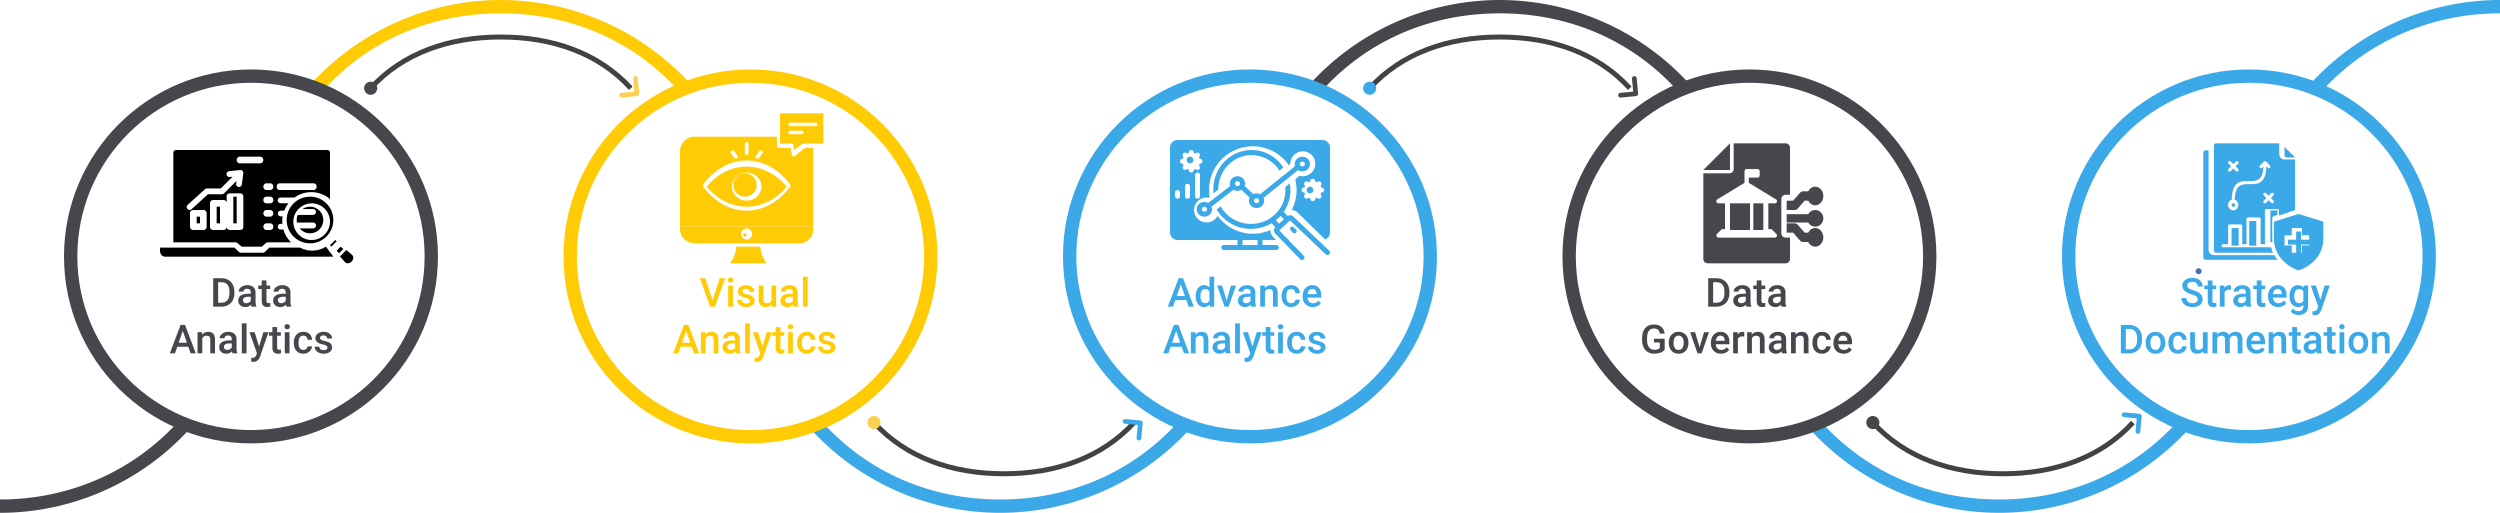 <?xml version="1.0" encoding="UTF-8"?>
<svg width="750px" height="154px" viewBox="0 0 750 154" version="1.1" xmlns="http://www.w3.org/2000/svg" xmlns:xlink="http://www.w3.org/1999/xlink">
    <title>Business-intelligence</title>
    <g id="Page-1" stroke="none" stroke-width="1" fill="none" fill-rule="evenodd">
        <g id="Business-intelligence" transform="translate(-0, 0)">
            <path d="M300.059,153.85 C278.478,153.85 257.753,144.693 243.198,128.725 C242.454,127.909 243.548,127.989 244.364,127.245 C245.18,126.5 246.21,126.078 246.954,126.894 C260.753,142.032 279.601,149.85 300.059,149.85 C320.524,149.85 339.502,141.897 353.301,126.76 C354.046,125.943 354.755,126.298 355.571,127.043 C356.388,127.787 357.675,127.909 356.931,128.725 C342.376,144.693 321.647,153.85 300.059,153.85" id="Fill-1" fill="#3BA8E8"></path>
            <path d="M205.102,27.262 C204.559,27.262 203.732,27.402 203.338,26.969 C189.539,11.832 170.68,4.001 150.221,4.001 C129.755,4.001 110.954,11.766 97.155,26.903 C96.412,27.72 95.533,27.693 94.717,26.949 C93.901,26.205 92.605,25.941 93.349,25.125 C107.904,9.158 128.633,0.001 150.221,0.001 C171.802,0.001 192.527,9.158 207.082,25.125 C207.826,25.941 207.265,25.996 206.448,26.74 C206.065,27.09 205.583,27.262 205.102,27.262" id="Fill-2" fill="#FFCB05"></path>
            <path d="M750,4 C729.536,4 710.319,12.21 696.52,27.347 C695.775,28.164 695.092,27.661 694.274,26.915 C693.458,26.171 692.385,25.941 693.129,25.125 C707.685,9.158 728.414,0 750,0 L750,4" id="Fill-3" fill="#3BA8E8"></path>
            <path d="M599.757,153.85 C578.166,153.85 557.44,144.692 542.896,128.725 C542.152,127.908 543.353,127.504 544.169,126.76 C544.986,126.016 545.846,126.011 546.589,126.827 C560.377,141.964 579.289,149.85 599.757,149.85 C620.227,149.85 639.28,141.813 653.068,126.676 C653.811,125.86 654.21,126.419 655.027,127.164 C655.843,127.907 657.364,127.908 656.62,128.725 C642.076,144.692 621.35,153.85 599.757,153.85" id="Fill-4" fill="#3BA8E8"></path>
            <path d="M395.195,27.211 C394.714,27.211 394.232,27.039 393.849,26.689 C393.033,25.946 392.302,25.942 393.046,25.126 C407.59,9.159 428.316,0.001 449.909,0.001 C471.496,0.001 492.225,9.158 506.781,25.125 C507.525,25.941 506.357,26.063 505.541,26.808 C504.724,27.553 503.784,27.788 503.038,26.971 C489.239,11.834 470.374,4.001 449.909,4.001 C429.439,4.001 410.535,11.879 396.747,27.016 C396.352,27.449 395.739,27.211 395.195,27.211" id="Fill-5" fill="#45474D"></path>
            <path d="M0,153.85 C21.581,153.85 42.306,144.693 56.861,128.725 C57.605,127.909 56.852,127.565 56.035,126.821 C55.219,126.076 54.199,125.703 53.456,126.519 C39.657,141.657 20.458,149.85 0,149.85 L0,153.85" id="Fill-6" fill="#45474D"></path>
            <path d="M129.384,76.925 C129.384,106.799 105.167,131.016 75.293,131.016 C45.419,131.016 21.202,106.799 21.202,76.925 C21.202,47.052 45.419,22.835 75.293,22.835 C105.167,22.835 129.384,47.052 129.384,76.925 Z" id="Stroke-7" stroke="#45474D" stroke-width="4" stroke-linecap="round" stroke-linejoin="round"></path>
            <path d="M279.231,76.925 C279.231,106.799 255.014,131.016 225.14,131.016 C195.267,131.016 171.049,106.799 171.049,76.925 C171.049,47.052 195.267,22.835 225.14,22.835 C255.014,22.835 279.231,47.052 279.231,76.925 Z" id="Stroke-8" stroke="#FFCB05" stroke-width="4" stroke-linecap="round" stroke-linejoin="round"></path>
            <path d="M429.078,76.925 C429.078,106.799 404.861,131.016 374.987,131.016 C345.114,131.016 320.896,106.799 320.896,76.925 C320.896,47.052 345.114,22.835 374.987,22.835 C404.861,22.835 429.078,47.052 429.078,76.925 Z" id="Stroke-9" stroke="#3BA8E8" stroke-width="4" stroke-linecap="round" stroke-linejoin="round"></path>
            <path d="M578.925,76.925 C578.925,106.799 554.708,131.016 524.834,131.016 C494.96,131.016 470.744,106.799 470.744,76.925 C470.744,47.052 494.96,22.835 524.834,22.835 C554.708,22.835 578.925,47.052 578.925,76.925 Z" id="Stroke-10" stroke="#45474D" stroke-width="4" stroke-linecap="round" stroke-linejoin="round"></path>
            <path d="M728.772,76.925 C728.772,106.799 704.554,131.016 674.681,131.016 C644.808,131.016 620.59,106.799 620.59,76.925 C620.59,47.052 644.808,22.835 674.681,22.835 C704.554,22.835 728.772,47.052 728.772,76.925 Z" id="Stroke-11" stroke="#3BA8E8" stroke-width="4" stroke-linecap="round" stroke-linejoin="round"></path>
            <path d="M92.993,59 C89.654,59.004 86.782,61.365 86.134,64.64 C85.486,67.916 87.241,71.193 90.327,72.469 C93.413,73.744 96.97,72.662 98.823,69.884 C100.676,67.107 100.309,63.407 97.947,61.047 C96.634,59.733 94.851,58.996 92.993,59 Z M97.357,70.394 C95.217,72.535 91.747,72.535 89.606,70.395 C87.465,68.255 87.465,64.785 89.605,62.645 L89.605,62.645 C90.985,61.237 93.014,60.678 94.92,61.182 C96.826,61.686 98.314,63.174 98.818,65.08 C99.322,66.986 98.763,69.015 97.355,70.394 L97.357,70.394 Z M103,74.695 L101.695,76 L101,75.192 L102.192,74 L103,74.695 Z M100.543,72 L101,72.394 L99.394,74 L99,73.543 C99.279,73.314 99.548,73.069 99.809,72.809 C100.07,72.55 100.314,72.28 100.543,72 Z M71.21,72.897 L72.497,74 L78.506,74 L79.793,72.897 C79.946,72.765 80.142,72.693 80.343,72.693 L87.302,72.693 C87.276,72.668 87.249,72.644 87.224,72.618 C86.184,71.575 85.425,70.283 85.016,68.864 L84.184,68.864 C83.88,68.864 83.599,68.7 83.448,68.436 C83.296,68.171 83.296,67.844 83.448,67.579 C83.599,67.315 83.88,67.151 84.184,67.151 L84.704,67.151 C84.683,66.906 84.671,66.659 84.671,66.41 C84.671,65.91 84.714,65.411 84.798,64.919 L84.184,64.919 C83.714,64.919 83.334,64.535 83.334,64.063 C83.334,63.59 83.714,63.207 84.184,63.207 L85.27,63.207 C85.582,62.402 86.012,61.65 86.545,60.973 L84.184,60.973 C83.875,60.982 83.585,60.82 83.429,60.552 C83.272,60.284 83.272,59.951 83.429,59.683 C83.585,59.414 83.875,59.253 84.184,59.262 L88.26,59.262 C88.281,59.262 88.302,59.262 88.322,59.265 C91.565,56.943 95.956,57.124 99,59.703 L99,45.81 C98.998,45.362 98.637,45 98.192,45 L52.805,45 C52.361,45.002 52.002,45.364 52,45.81 L52,72.693 L70.659,72.693 C70.861,72.693 71.056,72.766 71.21,72.897 L71.21,72.897 Z M83.884,55 L94.116,55 C94.429,54.991 94.722,55.179 94.881,55.492 C95.04,55.806 95.04,56.194 94.881,56.508 C94.722,56.821 94.429,57.009 94.116,57 L83.884,57 C83.571,57.009 83.278,56.821 83.119,56.508 C82.96,56.194 82.96,55.806 83.119,55.492 C83.278,55.179 83.571,54.991 83.884,55 Z M81.11,69 L79.89,69 C79.399,69 79,68.552 79,68 C79,67.448 79.399,67 79.89,67 L81.11,67 C81.601,67 82,67.448 82,68 C82,68.552 81.601,69 81.11,69 L81.11,69 Z M81.11,65 L79.89,65 C79.399,65 79,64.552 79,64 C79,63.448 79.399,63 79.89,63 L81.11,63 C81.601,63 82,63.448 82,64 C82,64.552 81.601,65 81.11,65 Z M81.1,61 L79.9,61 C79.581,61.009 79.283,60.821 79.121,60.508 C78.96,60.194 78.96,59.806 79.121,59.492 C79.283,59.179 79.581,58.991 79.9,59 L81.1,59 C81.419,58.991 81.717,59.179 81.879,59.492 C82.04,59.806 82.04,60.194 81.879,60.508 C81.717,60.821 81.419,61.009 81.1,61 L81.1,61 Z M79.9,55 L81.1,55 C81.419,54.991 81.717,55.179 81.879,55.492 C82.04,55.806 82.04,56.194 81.879,56.508 C81.717,56.821 81.419,57.009 81.1,57 L79.9,57 C79.581,57.009 79.283,56.821 79.121,56.508 C78.96,56.194 78.96,55.806 79.121,55.492 C79.283,55.179 79.581,54.991 79.9,55 L79.9,55 Z M71.892,47 L78.108,47 C78.601,47 79,47.448 79,48 C79,48.552 78.601,49 78.108,49 L71.892,49 C71.399,49 71,48.552 71,48 C71,47.448 71.399,47 71.892,47 Z M62,68.104 C61.998,68.6 61.579,69.001 61.062,69 L57.935,69 C57.419,69 57,68.598 57,68.102 L57,63.898 C57,63.66 57.098,63.432 57.274,63.263 C57.449,63.095 57.687,63 57.935,63 L61.062,63 C61.31,63 61.548,63.095 61.724,63.263 C61.899,63.432 61.997,63.66 61.997,63.898 L62,68.104 Z M57.425,62.792 C57.067,63.099 56.533,63.062 56.22,62.708 C55.907,62.353 55.931,61.811 56.272,61.486 L61.498,56.753 C61.657,56.609 61.862,56.53 62.075,56.53 L66.234,56.53 L69.766,53.016 L68.901,53.109 C68.425,53.161 67.998,52.813 67.946,52.331 C67.895,51.849 68.239,51.416 68.715,51.364 L72.044,51.005 C72.308,50.976 72.57,51.072 72.755,51.265 C72.94,51.458 73.028,51.726 72.992,51.992 L72.55,55.354 C72.492,55.789 72.127,56.114 71.694,56.115 C71.655,56.115 71.616,56.112 71.578,56.106 C71.351,56.076 71.145,55.955 71.006,55.77 C70.867,55.586 70.805,55.353 70.836,55.122 L70.945,54.29 L67.191,58.027 C67.03,58.188 66.812,58.279 66.585,58.278 L62.402,58.278 L57.425,62.792 Z M68,68.116 C68,68.35 67.902,68.575 67.726,68.741 C67.551,68.907 67.312,69 67.064,69 L63.936,69 C63.419,69 63,68.604 63,68.116 L63,60.884 C63,60.649 63.098,60.425 63.274,60.259 C63.449,60.093 63.688,60 63.936,60 L67.064,60 C67.312,60 67.551,60.093 67.726,60.259 C67.902,60.425 68,60.649 68,60.884 L68,68.116 Z M68,68.17 L68,58.829 C68,58.371 68.419,58 68.936,58 L72.064,58 C72.313,58 72.551,58.087 72.726,58.243 C72.902,58.398 73,58.609 73,58.829 L73,68.17 C73,68.39 72.902,68.601 72.726,68.757 C72.551,68.912 72.313,69 72.064,69 L68.936,69 C68.419,69 68,68.628 68,68.17 L68,68.17 Z M59,65 L60,65 L60,67 L59,67 L59,65 Z M65,62 L66,62 L66,67 L65,67 L65,62 Z M70,59 L71,59 L71,67 L70,67 L70,59 Z M97.782,74 L100,77 L49.506,77 C48.674,77 48,76.215 48,75.248 L48,74.288 L70.378,74.288 L71.678,75.576 C71.833,75.729 72.03,75.814 72.234,75.814 L78.931,75.814 C79.134,75.814 79.331,75.729 79.487,75.576 L80.787,74.288 L90.009,74.288 C92.499,75.597 95.369,75.49 97.782,74 L97.782,74 Z M105.967,77.625 C105.786,78.274 105.28,78.783 104.63,78.967 C104.153,79.08 103.655,78.897 103.366,78.502 L102,76.917 L103.921,75 L105.509,76.363 C105.901,76.654 106.081,77.151 105.965,77.625 L105.967,77.625 Z M95.828,63.17 C97.39,64.732 97.391,67.265 95.829,68.828 C94.267,70.391 91.734,70.391 90.172,68.828 C90.072,68.728 89.978,68.624 89.889,68.514 L93.929,68.514 C94.413,68.514 94.806,68.121 94.806,67.637 C94.806,67.152 94.413,66.759 93.929,66.759 L89.072,66.759 C89.024,66.509 89,66.254 89,65.999 C88.999,65.475 89.102,64.956 89.301,64.471 L93.93,64.471 C94.415,64.471 94.808,64.078 94.808,63.593 C94.808,63.109 94.415,62.716 93.93,62.716 L90.715,62.716 C92.305,61.611 94.457,61.802 95.828,63.17 L95.828,63.17 Z" id="Shape" fill="#000000" fill-rule="nonzero"></path>
            <g id="Group" transform="translate(204, 34)" fill="#FFCB05" fill-rule="nonzero">
                <path d="M43,0 L30,0 L30,9.065 L33.45,9.065 C33.719,9.062 33.949,9.248 33.992,9.503 L34.247,11 L36.679,9.174 C36.773,9.104 36.889,9.065 37.009,9.065 L43,9.065 L43,0 Z M36.5,6.259 L33.05,6.259 C32.75,6.259 32.508,6.025 32.508,5.737 C32.508,5.449 32.75,5.216 33.05,5.216 L36.505,5.216 C36.805,5.216 37.047,5.449 37.047,5.737 C37.047,6.025 36.805,6.259 36.505,6.259 L36.5,6.259 Z M40.72,3.844 L33.05,3.844 C32.75,3.844 32.508,3.61 32.508,3.322 C32.508,3.034 32.75,2.801 33.05,2.801 L40.725,2.801 C41.024,2.801 41.267,3.034 41.267,3.322 C41.267,3.61 41.024,3.844 40.725,3.844 L40.72,3.844 Z" id="Shape"></path>
                <path d="M40,34.692 L40,34 L2.63954007e-05,34 L2.63954007e-05,34.692 C-0.005,36.189 0.78,37.578 2.067,38.347 L2.117,38.38 C2.278,38.476 2.445,38.562 2.617,38.638 C2.795,38.712 2.979,38.771 3.167,38.813 L3.222,38.813 C3.277,38.813 3.332,38.813 3.387,38.846 C3.681,38.927 3.983,38.979 4.288,39 L35.734,39 C36.048,38.997 36.362,38.96 36.669,38.89 L36.795,38.89 L36.85,38.89 L37.009,38.841 L37.009,38.841 L37.009,38.841 C37.197,38.782 37.381,38.711 37.559,38.627 C37.685,38.57 37.806,38.504 37.922,38.429 C38.065,38.344 38.203,38.251 38.334,38.149 L38.334,38.149 C38.469,38.041 38.597,37.926 38.719,37.804 L38.868,37.655 L38.983,37.518 L39.016,37.474 C39.099,37.38 39.175,37.279 39.241,37.172 C39.479,36.836 39.665,36.466 39.791,36.075 C39.835,35.943 39.868,35.811 39.901,35.668 C39.967,35.347 40,35.02 40,34.692 Z M20,37.836 C19.089,37.836 18.351,37.099 18.351,36.19 C18.351,35.281 19.089,34.543 20,34.543 C20.911,34.543 21.649,35.281 21.649,36.19 C21.649,37.099 20.911,37.836 20,37.836 L20,37.836 Z" id="Shape"></path>
                <path d="M19.5,36 C19.224,36 19,36.224 19,36.5 C19,36.776 19.224,37 19.5,37 C19.776,37 20,36.776 20,36.5 C20,36.224 19.776,36 19.5,36 Z" id="Path"></path>
                <path d="M24.106,40 L16.9,40 C16.772,41.851 16.105,43.606 15,45 L26,45 C24.894,43.607 24.229,41.851 24.106,40 L24.106,40 Z" id="Path"></path>
                <path d="M40,11.398 C39.995,11.053 39.951,10.709 39.868,10.374 L37.466,10.374 L34.426,12.804 C34.328,12.881 34.208,12.923 34.085,12.922 C34.017,12.923 33.949,12.91 33.887,12.883 C33.704,12.811 33.572,12.647 33.54,12.449 L33.205,10.374 L29.621,10.374 C29.317,10.374 29.071,10.123 29.071,9.812 L29.071,7 L4.288,7 C3.149,7.001 2.058,7.466 1.254,8.29 C0.45,9.115 -0.001,10.233 3.51208291e-06,11.398 L3.51208291e-06,34 L40,34 L40,11.398 Z M22.804,12.691 L23.843,11.319 C24.031,11.066 24.384,11.017 24.632,11.209 C24.879,11.402 24.927,11.763 24.739,12.016 L23.7,13.389 C23.595,13.528 23.432,13.609 23.26,13.608 C23.139,13.608 23.021,13.566 22.925,13.49 C22.803,13.402 22.722,13.267 22.699,13.117 C22.676,12.966 22.714,12.813 22.804,12.691 Z M19.45,9.16 C19.45,8.849 19.696,8.597 20,8.597 C20.304,8.597 20.55,8.849 20.55,9.16 L20.55,11.898 C20.55,12.209 20.304,12.461 20,12.461 C19.696,12.461 19.45,12.209 19.45,11.898 L19.45,9.16 Z M15.393,11.229 C15.633,11.04 15.977,11.086 16.163,11.33 L17.191,12.691 C17.318,12.861 17.341,13.09 17.249,13.282 C17.157,13.474 16.966,13.596 16.756,13.597 C16.586,13.596 16.426,13.515 16.322,13.377 L15.283,12.016 C15.101,11.768 15.15,11.415 15.393,11.229 Z M33.046,22.01 C29.571,26.644 24.937,29.197 20,29.197 L20,29.197 C15.052,29.197 10.423,26.644 6.949,22.01 C6.797,21.808 6.797,21.526 6.949,21.324 C10.445,16.69 15.058,14.137 20,14.137 C24.942,14.137 29.566,16.69 33.046,21.324 C33.198,21.526 33.198,21.808 33.046,22.01 Z" id="Shape"></path>
                <path d="M19.5,18 C17.567,18 16,19.567 16,21.5 C16,23.433 17.567,25 19.5,25 C21.433,25 23,23.433 23,21.5 C23,19.567 21.433,18 19.5,18 L19.5,18 Z" id="Path"></path>
                <path d="M20,16 C15.498,16 11.251,18.107 8,22 C11.251,25.872 15.498,28 20,28 C24.502,28 28.744,25.893 32,22 C28.738,18.128 24.497,16 20,16 Z M20,26.193 C17.553,26.193 15.57,24.306 15.57,21.979 C15.57,19.651 17.553,17.765 20,17.765 C22.447,17.765 24.43,19.651 24.43,21.979 C24.43,24.306 22.447,26.193 20,26.193 Z" id="Shape"></path>
            </g>
            <path d="M214.477,92 L217.547,83.469 L215.918,83.469 L213.75,90.143 L211.605,83.469 L209.982,83.469 L213.041,92 L214.477,92 Z M219.176,84.764 C219.434,84.764 219.633,84.692 219.773,84.55 C219.914,84.407 219.984,84.229 219.984,84.014 C219.984,83.795 219.914,83.613 219.773,83.469 C219.633,83.324 219.434,83.252 219.176,83.252 C218.918,83.252 218.72,83.324 218.581,83.469 C218.442,83.613 218.373,83.795 218.373,84.014 C218.373,84.229 218.442,84.407 218.581,84.55 C218.72,84.692 218.918,84.764 219.176,84.764 Z M219.885,92 L219.885,85.66 L218.461,85.66 L218.461,92 L219.885,92 Z M223.822,92.117 C224.588,92.117 225.207,91.94 225.68,91.587 C226.152,91.233 226.389,90.771 226.389,90.201 C226.389,89.861 226.312,89.572 226.157,89.334 C226.003,89.096 225.767,88.892 225.448,88.722 C225.13,88.552 224.691,88.405 224.133,88.282 C223.574,88.159 223.203,88.037 223.02,87.916 C222.836,87.795 222.744,87.625 222.744,87.406 C222.744,87.164 222.843,86.971 223.04,86.826 C223.237,86.682 223.492,86.609 223.805,86.609 C224.141,86.609 224.41,86.7 224.613,86.882 C224.816,87.063 224.918,87.291 224.918,87.564 L224.918,87.564 L226.342,87.564 C226.342,86.967 226.108,86.48 225.642,86.105 C225.175,85.73 224.562,85.543 223.805,85.543 C223.094,85.543 222.508,85.727 222.047,86.094 C221.586,86.461 221.355,86.918 221.355,87.465 C221.355,88.117 221.711,88.615 222.422,88.959 C222.746,89.115 223.15,89.244 223.635,89.346 C224.119,89.447 224.466,89.564 224.675,89.697 C224.884,89.83 224.988,90.023 224.988,90.277 C224.988,90.508 224.891,90.694 224.695,90.837 C224.5,90.979 224.215,91.051 223.84,91.051 C223.453,91.051 223.143,90.96 222.908,90.778 C222.674,90.597 222.547,90.338 222.527,90.002 L222.527,90.002 L221.145,90.002 C221.145,90.381 221.258,90.734 221.484,91.062 C221.711,91.391 222.027,91.648 222.434,91.836 C222.84,92.023 223.303,92.117 223.822,92.117 Z M229.688,92.117 C230.457,92.117 231.051,91.871 231.469,91.379 L231.469,91.379 L231.504,92 L232.846,92 L232.846,85.66 L231.422,85.66 L231.422,90.213 C231.18,90.709 230.713,90.957 230.021,90.957 C229.354,90.957 229.02,90.555 229.02,89.75 L229.02,89.75 L229.02,85.66 L227.596,85.66 L227.596,89.768 C227.596,90.529 227.772,91.111 228.126,91.514 C228.479,91.916 229,92.117 229.688,92.117 Z M236.256,92.117 C236.912,92.117 237.467,91.881 237.92,91.408 C237.967,91.682 238.021,91.879 238.084,92 L238.084,92 L239.537,92 L239.537,91.9 C239.377,91.561 239.297,91.105 239.297,90.535 L239.297,90.535 L239.297,87.676 C239.285,87 239.059,86.476 238.617,86.103 C238.176,85.729 237.584,85.543 236.842,85.543 C236.354,85.543 235.911,85.629 235.515,85.801 C235.118,85.973 234.805,86.21 234.574,86.513 C234.344,86.815 234.229,87.141 234.229,87.488 L234.229,87.488 L235.652,87.488 C235.652,87.238 235.756,87.032 235.963,86.87 C236.17,86.708 236.436,86.627 236.76,86.627 C237.135,86.627 237.414,86.726 237.598,86.923 C237.781,87.12 237.873,87.383 237.873,87.711 L237.873,87.711 L237.873,88.127 L237,88.127 C236.066,88.127 235.349,88.308 234.847,88.669 C234.345,89.03 234.094,89.549 234.094,90.225 C234.094,90.76 234.295,91.209 234.697,91.572 C235.1,91.936 235.619,92.117 236.256,92.117 Z M236.52,90.975 C236.215,90.975 235.972,90.894 235.79,90.731 C235.608,90.569 235.518,90.352 235.518,90.078 C235.518,89.742 235.65,89.482 235.916,89.299 C236.182,89.115 236.578,89.023 237.105,89.023 L237.105,89.023 L237.873,89.023 L237.873,90.219 C237.748,90.449 237.562,90.633 237.313,90.77 C237.065,90.906 236.801,90.975 236.52,90.975 Z M242.303,92 L242.303,83 L240.879,83 L240.879,92 L242.303,92 Z M203.493,106 L204.185,104.014 L207.489,104.014 L208.187,106 L209.733,106 L206.505,97.469 L205.175,97.469 L201.952,106 L203.493,106 Z M207.073,102.818 L204.601,102.818 L205.837,99.279 L207.073,102.818 Z M211.685,106 L211.685,101.488 C211.966,100.969 212.394,100.709 212.968,100.709 C213.362,100.709 213.646,100.806 213.82,100.999 C213.994,101.192 214.081,101.49 214.081,101.893 L214.081,101.893 L214.081,106 L215.505,106 L215.505,101.811 C215.481,100.299 214.81,99.543 213.489,99.543 C212.728,99.543 212.112,99.826 211.644,100.393 L211.644,100.393 L211.603,99.66 L210.261,99.66 L210.261,106 L211.685,106 Z M218.915,106.117 C219.571,106.117 220.126,105.881 220.579,105.408 C220.626,105.682 220.681,105.879 220.743,106 L220.743,106 L222.196,106 L222.196,105.9 C222.036,105.561 221.956,105.105 221.956,104.535 L221.956,104.535 L221.956,101.676 C221.944,101 221.718,100.476 221.276,100.103 C220.835,99.729 220.243,99.543 219.501,99.543 C219.013,99.543 218.57,99.629 218.174,99.801 C217.777,99.973 217.464,100.21 217.233,100.513 C217.003,100.815 216.888,101.141 216.888,101.488 L216.888,101.488 L218.312,101.488 C218.312,101.238 218.415,101.032 218.622,100.87 C218.829,100.708 219.095,100.627 219.419,100.627 C219.794,100.627 220.073,100.726 220.257,100.923 C220.44,101.12 220.532,101.383 220.532,101.711 L220.532,101.711 L220.532,102.127 L219.659,102.127 C218.726,102.127 218.008,102.308 217.506,102.669 C217.004,103.03 216.753,103.549 216.753,104.225 C216.753,104.76 216.954,105.209 217.356,105.572 C217.759,105.936 218.278,106.117 218.915,106.117 Z M219.179,104.975 C218.874,104.975 218.631,104.894 218.449,104.731 C218.268,104.569 218.177,104.352 218.177,104.078 C218.177,103.742 218.31,103.482 218.575,103.299 C218.841,103.115 219.237,103.023 219.765,103.023 L219.765,103.023 L220.532,103.023 L220.532,104.219 C220.407,104.449 220.221,104.633 219.973,104.77 C219.725,104.906 219.46,104.975 219.179,104.975 Z M224.962,106 L224.962,97 L223.538,97 L223.538,106 L224.962,106 Z M227.048,108.561 C227.974,108.561 228.63,108.027 229.017,106.961 L229.017,106.961 L231.536,99.66 L230.019,99.66 L228.729,103.961 L227.388,99.66 L225.853,99.66 L228.079,105.971 L227.874,106.516 C227.769,106.824 227.625,107.044 227.443,107.175 C227.262,107.306 226.991,107.371 226.632,107.371 L226.632,107.371 L226.362,107.354 L226.362,108.455 C226.612,108.525 226.841,108.561 227.048,108.561 Z M234.354,106.117 C234.655,106.117 234.968,106.072 235.292,105.982 L235.292,105.982 L235.292,104.881 C235.124,104.92 234.958,104.939 234.794,104.939 C234.548,104.939 234.377,104.886 234.281,104.778 C234.186,104.671 234.138,104.496 234.138,104.254 L234.138,104.254 L234.138,100.715 L235.257,100.715 L235.257,99.66 L234.138,99.66 L234.138,98.119 L232.714,98.119 L232.714,99.66 L231.671,99.66 L231.671,100.715 L232.714,100.715 L232.714,104.307 C232.714,105.514 233.261,106.117 234.354,106.117 Z M237.149,98.764 C237.407,98.764 237.606,98.692 237.747,98.55 C237.888,98.407 237.958,98.229 237.958,98.014 C237.958,97.795 237.888,97.613 237.747,97.469 C237.606,97.324 237.407,97.252 237.149,97.252 C236.892,97.252 236.693,97.324 236.555,97.469 C236.416,97.613 236.347,97.795 236.347,98.014 C236.347,98.229 236.416,98.407 236.555,98.55 C236.693,98.692 236.892,98.764 237.149,98.764 Z M237.858,106 L237.858,99.66 L236.435,99.66 L236.435,106 L237.858,106 Z M242.03,106.117 C242.487,106.117 242.913,106.018 243.308,105.818 C243.702,105.619 244.015,105.349 244.245,105.007 C244.476,104.665 244.599,104.297 244.614,103.902 L244.614,103.902 L243.272,103.902 C243.257,104.207 243.132,104.463 242.897,104.67 C242.663,104.877 242.368,104.98 242.013,104.98 C241.544,104.98 241.186,104.812 240.938,104.474 C240.689,104.136 240.565,103.623 240.565,102.936 L240.565,102.936 L240.565,102.707 C240.569,102.027 240.696,101.521 240.946,101.187 C241.196,100.853 241.552,100.686 242.013,100.686 C242.372,100.686 242.668,100.803 242.9,101.037 C243.133,101.271 243.257,101.57 243.272,101.934 L243.272,101.934 L244.614,101.934 C244.591,101.219 244.342,100.642 243.867,100.202 C243.393,99.763 242.778,99.543 242.024,99.543 C241.134,99.543 240.431,99.833 239.915,100.413 C239.399,100.993 239.142,101.766 239.142,102.73 L239.142,102.73 L239.142,102.877 C239.142,103.889 239.401,104.682 239.921,105.256 C240.44,105.83 241.144,106.117 242.03,106.117 Z M248.077,106.117 C248.843,106.117 249.462,105.94 249.935,105.587 C250.407,105.233 250.644,104.771 250.644,104.201 C250.644,103.861 250.566,103.572 250.412,103.334 C250.258,103.096 250.021,102.892 249.703,102.722 C249.385,102.552 248.946,102.405 248.388,102.282 C247.829,102.159 247.458,102.037 247.274,101.916 C247.091,101.795 246.999,101.625 246.999,101.406 C246.999,101.164 247.098,100.971 247.295,100.826 C247.492,100.682 247.747,100.609 248.06,100.609 C248.396,100.609 248.665,100.7 248.868,100.882 C249.071,101.063 249.173,101.291 249.173,101.564 L249.173,101.564 L250.597,101.564 C250.597,100.967 250.363,100.48 249.896,100.105 C249.43,99.73 248.817,99.543 248.06,99.543 C247.349,99.543 246.763,99.727 246.302,100.094 C245.841,100.461 245.61,100.918 245.61,101.465 C245.61,102.117 245.966,102.615 246.677,102.959 C247.001,103.115 247.405,103.244 247.89,103.346 C248.374,103.447 248.721,103.564 248.93,103.697 C249.139,103.83 249.243,104.023 249.243,104.277 C249.243,104.508 249.146,104.694 248.95,104.837 C248.755,104.979 248.47,105.051 248.095,105.051 C247.708,105.051 247.397,104.96 247.163,104.778 C246.929,104.597 246.802,104.338 246.782,104.002 L246.782,104.002 L245.399,104.002 C245.399,104.381 245.513,104.734 245.739,105.062 C245.966,105.391 246.282,105.648 246.688,105.836 C247.095,106.023 247.558,106.117 248.077,106.117 Z" id="VisualAnalytics" fill="#FFCB05" fill-rule="nonzero"></path>
            <g id="Group" transform="translate(351, 42)" fill="#3BA8E8" fill-rule="nonzero">
                <path d="M47.782,34.282 C48.077,33.987 48.072,33.515 47.77,33.227 L37.009,22.98 C36.56,22.523 35.842,22.436 35.291,22.773 L34.113,21.572 C35.856,19.06 36.514,15.981 35.944,13 L34.564,14.124 C34.597,14.447 34.614,14.774 34.614,15.106 C34.626,19.713 31.418,23.738 26.83,24.871 C22.243,26.003 17.452,23.954 15.207,19.898 L14,20.843 C15.583,23.559 18.232,25.531 21.337,26.309 C24.443,27.087 27.74,26.603 30.473,24.969 L31.616,26.134 L31.598,26.151 C31.057,26.66 31.034,27.496 31.546,28.031 C31.546,28.031 39.028,35.764 39.03,35.765 C39.218,35.96 39.498,36.041 39.765,35.98 C40.031,35.918 40.244,35.722 40.322,35.467 C40.4,35.211 40.331,34.934 40.142,34.741 L32.771,27.122 L36.018,24.121 L46.701,34.295 C46.846,34.433 47.041,34.509 47.244,34.507 C47.447,34.505 47.641,34.424 47.782,34.282 Z M32.727,25.108 L31.735,24.096 C32.248,23.691 32.726,23.245 33.163,22.762 L34.162,23.78 L32.727,25.108 Z" id="Shape"></path>
                <path d="M24.479,4.523 C27.863,4.526 31.015,6.286 32.855,9.198 L34,8.215 C31.185,3.908 25.953,1.999 21.118,3.515 C16.284,5.031 12.986,9.614 13,14.8 C13,15.2 13.02,15.601 13.059,16 L14.482,14.826 C14.482,14.817 14.481,14.808 14.481,14.8 C14.482,9.133 18.955,4.536 24.479,4.523 Z" id="Path"></path>
                <path d="M20.237,15.277 C20.659,15.277 21.072,15.164 21.43,14.951 L23.89,17.28 C23.444,18.194 23.705,19.282 24.522,19.918 C25.339,20.554 26.502,20.573 27.341,19.965 C28.18,19.358 28.48,18.279 28.068,17.351 L38.424,9.031 C39.351,9.63 40.593,9.5 41.365,8.724 C42.137,7.948 42.214,6.751 41.548,5.89 C40.881,5.029 39.665,4.753 38.668,5.238 C37.671,5.722 37.182,6.826 37.511,7.851 L27.034,16.269 C26.389,15.937 25.618,15.925 24.962,16.235 L22.395,13.804 C22.73,12.897 22.411,11.886 21.607,11.31 C20.804,10.734 19.703,10.727 18.891,11.293 C18.08,11.859 17.747,12.866 18.07,13.777 L11.463,18.879 C11.115,18.683 10.719,18.58 10.316,18.58 C9.306,18.574 8.41,19.201 8.107,20.126 C7.803,21.05 8.163,22.056 8.993,22.608 C9.824,23.159 10.932,23.126 11.726,22.528 C12.52,21.929 12.814,20.903 12.453,19.998 L19.012,14.932 C19.378,15.157 19.803,15.277 20.237,15.277 Z M39.699,6.469 C40.009,6.468 40.288,6.647 40.407,6.921 C40.526,7.195 40.461,7.511 40.242,7.721 C40.024,7.932 39.695,7.995 39.409,7.881 C39.123,7.768 38.936,7.5 38.936,7.203 C38.936,6.798 39.277,6.47 39.699,6.469 Z M25.962,17.479 C26.271,17.478 26.55,17.657 26.669,17.931 C26.788,18.205 26.723,18.521 26.505,18.731 C26.286,18.942 25.957,19.005 25.671,18.891 C25.385,18.778 25.198,18.51 25.198,18.213 C25.198,17.808 25.54,17.48 25.962,17.479 Z M20.237,12.341 C20.547,12.34 20.826,12.519 20.945,12.793 C21.064,13.067 20.999,13.383 20.78,13.593 C20.562,13.804 20.233,13.867 19.947,13.753 C19.661,13.64 19.474,13.372 19.474,13.075 C19.474,12.67 19.816,12.342 20.237,12.341 L20.237,12.341 Z M10.316,21.516 C10.006,21.517 9.727,21.338 9.608,21.064 C9.489,20.79 9.554,20.474 9.773,20.263 C9.992,20.053 10.321,19.99 10.607,20.104 C10.893,20.217 11.079,20.485 11.079,20.782 C11.079,21.187 10.738,21.515 10.316,21.516 L10.316,21.516 Z" id="Shape"></path>
                <path d="M36.195,26.195 C35.935,26.456 35.935,26.878 36.195,27.138 L36.862,27.805 C37.122,28.065 37.545,28.065 37.805,27.804 C38.065,27.544 38.065,27.122 37.804,26.862 L37.138,26.195 C37.013,26.07 36.843,26 36.666,26 C36.49,26 36.32,26.07 36.195,26.195 Z" id="Path"></path>
                <circle id="Oval" cx="6" cy="6" r="1"></circle>
                <path d="M2.251,30 L20.248,30 L20.248,31.5 L16.126,31.5 C15.711,31.5 15.375,31.836 15.375,32.25 C15.375,32.664 15.711,33 16.126,33 L31.874,33 C32.289,33 32.625,32.664 32.625,32.25 C32.625,31.836 32.289,31.5 31.874,31.5 L27.752,31.5 L27.752,30 L31.791,30 C31.498,29.685 31.19,29.363 30.867,29.018 C30.358,28.481 30.081,27.766 30.096,27.027 C24.474,29.487 17.894,27.714 14.278,22.764 C13.411,24.38 11.499,25.132 9.76,24.542 C8.021,23.952 6.965,22.192 7.264,20.384 C7.564,18.575 9.131,17.248 10.968,17.248 C11.256,17.248 11.544,17.282 11.824,17.349 L11.881,17.304 L11.783,16.333 C11.156,10.378 14.658,4.757 20.288,2.684 C25.917,0.611 32.238,2.614 35.638,7.548 L36.093,7.169 C36.09,7.154 36.089,7.139 36.089,7.124 C36.091,5.056 37.773,3.381 39.845,3.382 C41.918,3.383 43.597,5.061 43.596,7.129 C43.596,9.197 41.915,10.874 39.843,10.874 C39.505,10.874 39.169,10.829 38.843,10.739 L37.596,11.777 L37.75,12.61 C37.896,13.398 37.97,14.197 37.972,14.998 C37.975,17.088 37.475,19.148 36.514,21.005 C37.222,21.048 37.888,21.351 38.385,21.856 L46.565,29.843 C47.429,29.507 47.999,28.676 48,27.751 L48,2.25 C47.999,1.009 46.993,0.003 45.749,0 L2.251,0 C1.007,0.003 0.001,1.009 0,2.25 L0,27.751 C0.002,28.991 1.008,29.996 2.251,30 Z M21.751,30 L26.249,30 L26.249,31.5 L21.751,31.5 L21.751,30 Z M44.16,12.614 C44.454,12.321 44.93,12.321 45.223,12.614 C45.517,12.907 45.517,13.382 45.223,13.675 L45.148,13.75 C45.232,13.909 45.302,14.076 45.355,14.248 L45.464,14.248 C45.879,14.248 46.215,14.584 46.215,14.998 C46.215,15.412 45.879,15.748 45.464,15.748 L45.355,15.748 C45.302,15.92 45.232,16.087 45.148,16.247 L45.223,16.326 C45.414,16.514 45.489,16.79 45.42,17.049 C45.351,17.308 45.148,17.51 44.889,17.579 C44.629,17.648 44.353,17.573 44.164,17.383 L44.085,17.308 C43.925,17.392 43.758,17.461 43.585,17.514 L43.585,17.623 C43.585,18.037 43.249,18.373 42.834,18.373 C42.419,18.373 42.082,18.037 42.082,17.623 L42.082,17.514 C41.91,17.461 41.742,17.392 41.582,17.308 L41.504,17.383 C41.364,17.526 41.173,17.605 40.974,17.604 C40.67,17.604 40.396,17.422 40.279,17.143 C40.163,16.863 40.226,16.541 40.44,16.326 L40.519,16.247 C40.435,16.087 40.366,15.92 40.312,15.748 L40.204,15.748 C39.788,15.748 39.452,15.412 39.452,14.998 C39.452,14.584 39.788,14.248 40.204,14.248 L40.312,14.248 C40.366,14.076 40.435,13.909 40.519,13.75 L40.444,13.671 C40.151,13.379 40.151,12.906 40.444,12.614 C40.737,12.322 41.211,12.322 41.504,12.614 L41.582,12.689 C41.742,12.605 41.91,12.535 42.082,12.482 L42.082,12.374 C42.082,11.959 42.419,11.624 42.834,11.624 C43.249,11.624 43.585,11.959 43.585,12.374 L43.585,12.482 C43.758,12.535 43.925,12.605 44.085,12.689 L44.16,12.614 Z M5.997,16.873 C5.997,17.286 5.661,17.621 5.247,17.621 C4.833,17.621 4.498,17.286 4.498,16.873 L4.498,13.873 C4.498,13.46 4.833,13.125 5.247,13.125 C5.661,13.125 5.997,13.46 5.997,13.873 L5.997,16.873 Z M8.999,16.873 C8.999,17.287 8.662,17.623 8.247,17.623 C7.832,17.623 7.496,17.287 7.496,16.873 L7.496,10.499 C7.496,10.085 7.832,9.749 8.247,9.749 C8.662,9.749 8.999,10.085 8.999,10.499 L8.999,16.873 Z M3.75,5.624 L3.859,5.624 C3.912,5.452 3.981,5.285 4.065,5.126 L3.99,5.051 C3.697,4.759 3.696,4.284 3.988,3.991 C4.281,3.698 4.756,3.698 5.05,3.99 L5.125,4.065 C5.285,3.982 5.452,3.914 5.625,3.862 L5.625,3.75 C5.625,3.336 5.96,3.002 6.374,3.002 C6.788,3.002 7.124,3.336 7.124,3.75 L7.124,3.862 C7.297,3.913 7.464,3.981 7.624,4.065 L7.699,3.99 C7.889,3.8 8.166,3.726 8.425,3.795 C8.685,3.865 8.887,4.067 8.957,4.326 C9.026,4.585 8.952,4.861 8.762,5.051 L8.683,5.126 C8.769,5.284 8.838,5.452 8.89,5.624 L8.999,5.624 C9.414,5.624 9.75,5.96 9.75,6.374 C9.75,6.788 9.414,7.124 8.999,7.124 L8.89,7.124 C8.839,7.297 8.77,7.464 8.683,7.623 L8.762,7.702 C9.055,7.995 9.055,8.469 8.762,8.763 C8.469,9.053 7.996,9.053 7.703,8.763 L7.624,8.684 C7.465,8.77 7.297,8.839 7.124,8.89 L7.124,8.999 C7.124,9.412 6.788,9.747 6.374,9.747 C5.96,9.747 5.625,9.412 5.625,8.999 L5.625,8.89 C5.452,8.839 5.284,8.77 5.125,8.684 L5.05,8.763 C4.756,9.054 4.281,9.054 3.988,8.761 C3.695,8.469 3.694,7.995 3.987,7.702 L4.065,7.623 C3.981,7.464 3.911,7.297 3.859,7.124 L3.75,7.124 C3.335,7.124 2.998,6.788 2.998,6.374 C2.998,5.96 3.335,5.624 3.75,5.624 Z M1.495,15.748 C1.495,15.334 1.832,14.998 2.247,14.998 C2.662,14.998 2.998,15.334 2.998,15.748 L2.998,16.873 C2.998,17.287 2.662,17.623 2.247,17.623 C1.832,17.623 1.495,17.287 1.495,16.873 L1.495,15.748 Z" id="Shape"></path>
                <circle id="Oval" cx="42" cy="15" r="1"></circle>
            </g>
            <path d="M351.899,92 L352.591,90.014 L355.896,90.014 L356.593,92 L358.14,92 L354.911,83.469 L353.581,83.469 L350.358,92 L351.899,92 Z M355.479,88.818 L353.007,88.818 L354.243,85.279 L355.479,88.818 Z M361.192,92.117 C361.903,92.117 362.472,91.859 362.897,91.344 L362.897,91.344 L362.968,92 L364.257,92 L364.257,83 L362.833,83 L362.833,86.246 C362.419,85.777 361.876,85.543 361.204,85.543 C360.442,85.543 359.835,85.839 359.382,86.431 C358.929,87.022 358.702,87.807 358.702,88.783 C358.702,89.811 358.932,90.623 359.391,91.221 C359.85,91.818 360.45,92.117 361.192,92.117 Z M361.556,90.957 C361.099,90.957 360.746,90.776 360.498,90.415 C360.25,90.054 360.126,89.551 360.126,88.906 C360.126,88.172 360.251,87.622 360.501,87.257 C360.751,86.892 361.106,86.709 361.567,86.709 C362.149,86.709 362.571,86.963 362.833,87.471 L362.833,87.471 L362.833,90.178 C362.563,90.697 362.138,90.957 361.556,90.957 Z M368.593,92 L370.79,85.66 L369.319,85.66 L367.978,90.195 L366.618,85.66 L365.142,85.66 L367.356,92 L368.593,92 Z M373.55,92.117 C374.206,92.117 374.761,91.881 375.214,91.408 C375.261,91.682 375.315,91.879 375.378,92 L375.378,92 L376.831,92 L376.831,91.9 C376.671,91.561 376.591,91.105 376.591,90.535 L376.591,90.535 L376.591,87.676 C376.579,87 376.353,86.476 375.911,86.103 C375.47,85.729 374.878,85.543 374.136,85.543 C373.647,85.543 373.205,85.629 372.809,85.801 C372.412,85.973 372.099,86.21 371.868,86.513 C371.638,86.815 371.522,87.141 371.522,87.488 L371.522,87.488 L372.946,87.488 C372.946,87.238 373.05,87.032 373.257,86.87 C373.464,86.708 373.729,86.627 374.054,86.627 C374.429,86.627 374.708,86.726 374.892,86.923 C375.075,87.12 375.167,87.383 375.167,87.711 L375.167,87.711 L375.167,88.127 L374.294,88.127 C373.36,88.127 372.643,88.308 372.141,88.669 C371.639,89.03 371.388,89.549 371.388,90.225 C371.388,90.76 371.589,91.209 371.991,91.572 C372.394,91.936 372.913,92.117 373.55,92.117 Z M373.813,90.975 C373.509,90.975 373.266,90.894 373.084,90.731 C372.902,90.569 372.812,90.352 372.812,90.078 C372.812,89.742 372.944,89.482 373.21,89.299 C373.476,89.115 373.872,89.023 374.399,89.023 L374.399,89.023 L375.167,89.023 L375.167,90.219 C375.042,90.449 374.855,90.633 374.607,90.77 C374.359,90.906 374.095,90.975 373.813,90.975 Z M379.485,92 L379.485,87.488 C379.767,86.969 380.194,86.709 380.769,86.709 C381.163,86.709 381.447,86.806 381.621,86.999 C381.795,87.192 381.882,87.49 381.882,87.893 L381.882,87.893 L381.882,92 L383.306,92 L383.306,87.811 C383.282,86.299 382.61,85.543 381.29,85.543 C380.528,85.543 379.913,85.826 379.444,86.393 L379.444,86.393 L379.403,85.66 L378.062,85.66 L378.062,92 L379.485,92 Z M387.378,92.117 C387.835,92.117 388.261,92.018 388.655,91.818 C389.05,91.619 389.362,91.349 389.593,91.007 C389.823,90.665 389.946,90.297 389.962,89.902 L389.962,89.902 L388.62,89.902 C388.604,90.207 388.479,90.463 388.245,90.67 C388.011,90.877 387.716,90.98 387.36,90.98 C386.892,90.98 386.533,90.812 386.285,90.474 C386.037,90.136 385.913,89.623 385.913,88.936 L385.913,88.936 L385.913,88.707 C385.917,88.027 386.044,87.521 386.294,87.187 C386.544,86.853 386.899,86.686 387.36,86.686 C387.72,86.686 388.016,86.803 388.248,87.037 C388.48,87.271 388.604,87.57 388.62,87.934 L388.62,87.934 L389.962,87.934 C389.938,87.219 389.689,86.642 389.215,86.202 C388.74,85.763 388.126,85.543 387.372,85.543 C386.481,85.543 385.778,85.833 385.263,86.413 C384.747,86.993 384.489,87.766 384.489,88.73 L384.489,88.73 L384.489,88.877 C384.489,89.889 384.749,90.682 385.269,91.256 C385.788,91.83 386.491,92.117 387.378,92.117 Z M393.829,92.117 C394.356,92.117 394.832,92.013 395.256,91.804 C395.68,91.595 396.019,91.301 396.272,90.922 L396.272,90.922 L395.505,90.189 C395.095,90.717 394.563,90.98 393.911,90.98 C393.446,90.98 393.061,90.828 392.754,90.523 C392.447,90.219 392.272,89.805 392.229,89.281 L392.229,89.281 L396.372,89.281 L396.372,88.707 C396.372,87.699 396.137,86.92 395.666,86.369 C395.195,85.818 394.528,85.543 393.665,85.543 C393.122,85.543 392.63,85.682 392.188,85.959 C391.747,86.236 391.404,86.624 391.16,87.122 C390.916,87.62 390.794,88.186 390.794,88.818 L390.794,88.818 L390.794,88.994 C390.794,89.939 391.074,90.696 391.635,91.265 C392.195,91.833 392.927,92.117 393.829,92.117 Z M394.966,88.238 L392.253,88.238 C392.319,87.75 392.473,87.369 392.713,87.096 C392.953,86.822 393.269,86.686 393.659,86.686 C394.054,86.686 394.362,86.808 394.585,87.052 C394.808,87.296 394.935,87.656 394.966,88.133 L394.966,88.133 L394.966,88.238 Z M350.493,106 L351.185,104.014 L354.489,104.014 L355.187,106 L356.733,106 L353.505,97.469 L352.175,97.469 L348.952,106 L350.493,106 Z M354.073,102.818 L351.601,102.818 L352.837,99.279 L354.073,102.818 Z M358.685,106 L358.685,101.488 C358.966,100.969 359.394,100.709 359.968,100.709 C360.362,100.709 360.646,100.806 360.82,100.999 C360.994,101.192 361.081,101.49 361.081,101.893 L361.081,101.893 L361.081,106 L362.505,106 L362.505,101.811 C362.481,100.299 361.81,99.543 360.489,99.543 C359.728,99.543 359.112,99.826 358.644,100.393 L358.644,100.393 L358.603,99.66 L357.261,99.66 L357.261,106 L358.685,106 Z M365.915,106.117 C366.571,106.117 367.126,105.881 367.579,105.408 C367.626,105.682 367.681,105.879 367.743,106 L367.743,106 L369.196,106 L369.196,105.9 C369.036,105.561 368.956,105.105 368.956,104.535 L368.956,104.535 L368.956,101.676 C368.944,101 368.718,100.476 368.276,100.103 C367.835,99.729 367.243,99.543 366.501,99.543 C366.013,99.543 365.57,99.629 365.174,99.801 C364.777,99.973 364.464,100.21 364.233,100.513 C364.003,100.815 363.888,101.141 363.888,101.488 L363.888,101.488 L365.312,101.488 C365.312,101.238 365.415,101.032 365.622,100.87 C365.829,100.708 366.095,100.627 366.419,100.627 C366.794,100.627 367.073,100.726 367.257,100.923 C367.44,101.12 367.532,101.383 367.532,101.711 L367.532,101.711 L367.532,102.127 L366.659,102.127 C365.726,102.127 365.008,102.308 364.506,102.669 C364.004,103.03 363.753,103.549 363.753,104.225 C363.753,104.76 363.954,105.209 364.356,105.572 C364.759,105.936 365.278,106.117 365.915,106.117 Z M366.179,104.975 C365.874,104.975 365.631,104.894 365.449,104.731 C365.268,104.569 365.177,104.352 365.177,104.078 C365.177,103.742 365.31,103.482 365.575,103.299 C365.841,103.115 366.237,103.023 366.765,103.023 L366.765,103.023 L367.532,103.023 L367.532,104.219 C367.407,104.449 367.221,104.633 366.973,104.77 C366.725,104.906 366.46,104.975 366.179,104.975 Z M371.962,106 L371.962,97 L370.538,97 L370.538,106 L371.962,106 Z M374.048,108.561 C374.974,108.561 375.63,108.027 376.017,106.961 L376.017,106.961 L378.536,99.66 L377.019,99.66 L375.729,103.961 L374.388,99.66 L372.853,99.66 L375.079,105.971 L374.874,106.516 C374.769,106.824 374.625,107.044 374.443,107.175 C374.262,107.306 373.991,107.371 373.632,107.371 L373.632,107.371 L373.362,107.354 L373.362,108.455 C373.612,108.525 373.841,108.561 374.048,108.561 Z M381.354,106.117 C381.655,106.117 381.968,106.072 382.292,105.982 L382.292,105.982 L382.292,104.881 C382.124,104.92 381.958,104.939 381.794,104.939 C381.548,104.939 381.377,104.886 381.281,104.778 C381.186,104.671 381.138,104.496 381.138,104.254 L381.138,104.254 L381.138,100.715 L382.257,100.715 L382.257,99.66 L381.138,99.66 L381.138,98.119 L379.714,98.119 L379.714,99.66 L378.671,99.66 L378.671,100.715 L379.714,100.715 L379.714,104.307 C379.714,105.514 380.261,106.117 381.354,106.117 Z M384.149,98.764 C384.407,98.764 384.606,98.692 384.747,98.55 C384.888,98.407 384.958,98.229 384.958,98.014 C384.958,97.795 384.888,97.613 384.747,97.469 C384.606,97.324 384.407,97.252 384.149,97.252 C383.892,97.252 383.693,97.324 383.555,97.469 C383.416,97.613 383.347,97.795 383.347,98.014 C383.347,98.229 383.416,98.407 383.555,98.55 C383.693,98.692 383.892,98.764 384.149,98.764 Z M384.858,106 L384.858,99.66 L383.435,99.66 L383.435,106 L384.858,106 Z M389.03,106.117 C389.487,106.117 389.913,106.018 390.308,105.818 C390.702,105.619 391.015,105.349 391.245,105.007 C391.476,104.665 391.599,104.297 391.614,103.902 L391.614,103.902 L390.272,103.902 C390.257,104.207 390.132,104.463 389.897,104.67 C389.663,104.877 389.368,104.98 389.013,104.98 C388.544,104.98 388.186,104.812 387.938,104.474 C387.689,104.136 387.565,103.623 387.565,102.936 L387.565,102.936 L387.565,102.707 C387.569,102.027 387.696,101.521 387.946,101.187 C388.196,100.853 388.552,100.686 389.013,100.686 C389.372,100.686 389.668,100.803 389.9,101.037 C390.133,101.271 390.257,101.57 390.272,101.934 L390.272,101.934 L391.614,101.934 C391.591,101.219 391.342,100.642 390.867,100.202 C390.393,99.763 389.778,99.543 389.024,99.543 C388.134,99.543 387.431,99.833 386.915,100.413 C386.399,100.993 386.142,101.766 386.142,102.73 L386.142,102.73 L386.142,102.877 C386.142,103.889 386.401,104.682 386.921,105.256 C387.44,105.83 388.144,106.117 389.03,106.117 Z M395.077,106.117 C395.843,106.117 396.462,105.94 396.935,105.587 C397.407,105.233 397.644,104.771 397.644,104.201 C397.644,103.861 397.566,103.572 397.412,103.334 C397.258,103.096 397.021,102.892 396.703,102.722 C396.385,102.552 395.946,102.405 395.388,102.282 C394.829,102.159 394.458,102.037 394.274,101.916 C394.091,101.795 393.999,101.625 393.999,101.406 C393.999,101.164 394.098,100.971 394.295,100.826 C394.492,100.682 394.747,100.609 395.06,100.609 C395.396,100.609 395.665,100.7 395.868,100.882 C396.071,101.063 396.173,101.291 396.173,101.564 L396.173,101.564 L397.597,101.564 C397.597,100.967 397.363,100.48 396.896,100.105 C396.43,99.73 395.817,99.543 395.06,99.543 C394.349,99.543 393.763,99.727 393.302,100.094 C392.841,100.461 392.61,100.918 392.61,101.465 C392.61,102.117 392.966,102.615 393.677,102.959 C394.001,103.115 394.405,103.244 394.89,103.346 C395.374,103.447 395.721,103.564 395.93,103.697 C396.139,103.83 396.243,104.023 396.243,104.277 C396.243,104.508 396.146,104.694 395.95,104.837 C395.755,104.979 395.47,105.051 395.095,105.051 C394.708,105.051 394.397,104.96 394.163,104.778 C393.929,104.597 393.802,104.338 393.782,104.002 L393.782,104.002 L392.399,104.002 C392.399,104.381 392.513,104.734 392.739,105.062 C392.966,105.391 393.282,105.648 393.688,105.836 C394.095,106.023 394.558,106.117 395.077,106.117 Z" id="AdvanceAnalytics" fill="#3BA8E8" fill-rule="nonzero"></path>
            <g id="Group" transform="translate(511, 43)" fill="#45474D" fill-rule="nonzero">
                <polygon id="Path" points="8 0 0 8 8 8"></polygon>
                <path d="M33.556,20 C32.655,20 31.875,20.506 31.451,21.25 L25,21.25 L25,23.75 L31.451,23.75 C31.875,24.494 32.655,25 33.556,25 C34.904,25 36,23.879 36,22.5 C36,21.121 34.904,20 33.556,20 Z" id="Path"></path>
                <path d="M25,20 L27.444,20 C27.769,20 28.079,19.852 28.309,19.59 L30.395,17.2 L31.451,17.2 C31.875,18.033 32.655,18.6 33.556,18.6 C34.904,18.6 36,17.344 36,15.8 C36,14.256 34.904,13 33.556,13 C32.655,13 31.875,13.567 31.451,14.4 L29.889,14.4 C29.565,14.4 29.254,14.548 29.025,14.81 L26.938,17.2 L25,17.2 L25,20 Z" id="Path"></path>
                <path d="M33.556,25.4 C32.655,25.4 31.875,25.967 31.451,26.8 L30.395,26.8 L28.309,24.41 C28.079,24.148 27.769,24 27.444,24 L25,24 L25,26.8 L26.938,26.8 L29.025,29.19 C29.254,29.452 29.565,29.6 29.889,29.6 L31.451,29.6 C31.875,30.433 32.655,31 33.556,31 C34.904,31 36,29.744 36,28.2 C36,26.656 34.904,25.4 33.556,25.4 Z" id="Path"></path>
                <rect id="Rectangle" x="11" y="18" width="3" height="8"></rect>
                <rect id="Rectangle" x="8" y="18" width="3" height="8"></rect>
                <rect id="Rectangle" x="15" y="18" width="3" height="8"></rect>
                <path d="M23.4,27 L23.4,16.714 C23.4,16.004 23.982,15.429 24.7,15.429 L26,15.429 L26,1.286 C26,0.576 25.418,0 24.7,0 L9.1,0 L9.1,7.714 C9.1,8.424 8.518,9 7.8,9 L0,9 L0,34.714 C0,35.424 0.582,36 1.3,36 L24.7,36 C25.418,36 26,35.424 26,34.714 L26,28.286 L24.7,28.286 C23.982,28.286 23.4,27.71 23.4,27 Z M22.05,27.889 C21.95,28.129 21.713,28.286 21.45,28.286 L4.55,28.286 C4.287,28.286 4.05,28.129 3.95,27.889 C3.849,27.649 3.905,27.372 4.091,27.188 L5.391,25.903 C5.512,25.782 5.678,25.714 5.85,25.714 L6.5,25.714 L6.5,18.001 L4.55,18.001 C4.259,18.001 4.004,17.81 3.925,17.532 C3.845,17.256 3.962,16.961 4.209,16.81 L12.35,11.856 L12.35,8.357 C12.35,8.002 12.641,7.714 13,7.714 L16.25,7.714 C16.609,7.714 16.9,8.002 16.9,8.357 L16.9,9.643 C16.9,9.998 16.609,10.286 16.25,10.286 L13.65,10.286 L13.65,11.856 L21.791,16.81 C22.039,16.961 22.155,17.256 22.075,17.532 C21.997,17.81 21.741,18.001 21.45,18.001 L19.5,18.001 L19.5,25.714 L20.15,25.714 C20.322,25.714 20.488,25.782 20.609,25.903 L21.909,27.188 C22.095,27.372 22.151,27.649 22.05,27.889 Z" id="Shape"></path>
            </g>
            <path d="M657.765,92.117 C658.698,92.117 659.438,91.907 659.982,91.487 C660.527,91.067 660.8,90.502 660.8,89.791 C660.8,89.354 660.706,88.972 660.519,88.646 C660.331,88.319 660.036,88.03 659.634,87.778 C659.231,87.526 658.698,87.302 658.034,87.104 C657.37,86.907 656.894,86.704 656.604,86.495 C656.315,86.286 656.171,86.025 656.171,85.713 C656.171,85.342 656.305,85.053 656.572,84.846 C656.84,84.639 657.216,84.535 657.7,84.535 C658.22,84.535 658.619,84.661 658.898,84.913 C659.178,85.165 659.317,85.514 659.317,85.959 L659.317,85.959 L660.794,85.959 C660.794,85.467 660.661,85.019 660.396,84.614 C660.13,84.21 659.765,83.898 659.3,83.68 C658.835,83.461 658.306,83.352 657.712,83.352 C656.817,83.352 656.09,83.574 655.529,84.02 C654.969,84.465 654.688,85.031 654.688,85.719 C654.688,86.504 655.077,87.141 655.854,87.629 C656.261,87.883 656.808,88.113 657.495,88.32 C658.183,88.527 658.658,88.732 658.922,88.936 C659.186,89.139 659.317,89.428 659.317,89.803 C659.317,90.146 659.188,90.423 658.928,90.632 C658.668,90.841 658.28,90.945 657.765,90.945 C657.167,90.945 656.708,90.812 656.388,90.547 C656.067,90.281 655.907,89.906 655.907,89.422 L655.907,89.422 L654.425,89.422 C654.425,89.957 654.568,90.426 654.855,90.828 C655.143,91.23 655.545,91.546 656.062,91.774 C656.58,92.003 657.147,92.117 657.765,92.117 Z M663.964,92.117 C664.265,92.117 664.577,92.072 664.901,91.982 L664.901,91.982 L664.901,90.881 C664.733,90.92 664.567,90.939 664.403,90.939 C664.157,90.939 663.986,90.886 663.891,90.778 C663.795,90.671 663.747,90.496 663.747,90.254 L663.747,90.254 L663.747,86.715 L664.866,86.715 L664.866,85.66 L663.747,85.66 L663.747,84.119 L662.323,84.119 L662.323,85.66 L661.28,85.66 L661.28,86.715 L662.323,86.715 L662.323,90.307 C662.323,91.514 662.87,92.117 663.964,92.117 Z M667.374,92 L667.374,87.664 C667.601,87.164 668.04,86.914 668.692,86.914 C668.892,86.914 669.085,86.93 669.272,86.961 L669.272,86.961 L669.278,85.625 C669.146,85.57 668.978,85.543 668.774,85.543 C668.165,85.543 667.688,85.818 667.345,86.369 L667.345,86.369 L667.31,85.66 L665.95,85.66 L665.95,92 L667.374,92 Z M672.132,92.117 C672.788,92.117 673.343,91.881 673.796,91.408 C673.843,91.682 673.897,91.879 673.96,92 L673.96,92 L675.413,92 L675.413,91.9 C675.253,91.561 675.173,91.105 675.173,90.535 L675.173,90.535 L675.173,87.676 C675.161,87 674.935,86.476 674.493,86.103 C674.052,85.729 673.46,85.543 672.718,85.543 C672.229,85.543 671.787,85.629 671.391,85.801 C670.994,85.973 670.681,86.21 670.45,86.513 C670.22,86.815 670.104,87.141 670.104,87.488 L670.104,87.488 L671.528,87.488 C671.528,87.238 671.632,87.032 671.839,86.87 C672.046,86.708 672.312,86.627 672.636,86.627 C673.011,86.627 673.29,86.726 673.474,86.923 C673.657,87.12 673.749,87.383 673.749,87.711 L673.749,87.711 L673.749,88.127 L672.876,88.127 C671.942,88.127 671.225,88.308 670.723,88.669 C670.221,89.03 669.97,89.549 669.97,90.225 C669.97,90.76 670.171,91.209 670.573,91.572 C670.976,91.936 671.495,92.117 672.132,92.117 Z M672.396,90.975 C672.091,90.975 671.848,90.894 671.666,90.731 C671.484,90.569 671.394,90.352 671.394,90.078 C671.394,89.742 671.526,89.482 671.792,89.299 C672.058,89.115 672.454,89.023 672.981,89.023 L672.981,89.023 L673.749,89.023 L673.749,90.219 C673.624,90.449 673.438,90.633 673.189,90.77 C672.941,90.906 672.677,90.975 672.396,90.975 Z M678.665,92.117 C678.966,92.117 679.278,92.072 679.603,91.982 L679.603,91.982 L679.603,90.881 C679.435,90.92 679.269,90.939 679.104,90.939 C678.858,90.939 678.688,90.886 678.592,90.778 C678.496,90.671 678.448,90.496 678.448,90.254 L678.448,90.254 L678.448,86.715 L679.567,86.715 L679.567,85.66 L678.448,85.66 L678.448,84.119 L677.024,84.119 L677.024,85.66 L675.981,85.66 L675.981,86.715 L677.024,86.715 L677.024,90.307 C677.024,91.514 677.571,92.117 678.665,92.117 Z M683.446,92.117 C683.974,92.117 684.449,92.013 684.873,91.804 C685.297,91.595 685.636,91.301 685.89,90.922 L685.89,90.922 L685.122,90.189 C684.712,90.717 684.181,90.98 683.528,90.98 C683.063,90.98 682.678,90.828 682.371,90.523 C682.064,90.219 681.89,89.805 681.847,89.281 L681.847,89.281 L685.989,89.281 L685.989,88.707 C685.989,87.699 685.754,86.92 685.283,86.369 C684.812,85.818 684.146,85.543 683.282,85.543 C682.739,85.543 682.247,85.682 681.806,85.959 C681.364,86.236 681.021,86.624 680.777,87.122 C680.533,87.62 680.411,88.186 680.411,88.818 L680.411,88.818 L680.411,88.994 C680.411,89.939 680.691,90.696 681.252,91.265 C681.812,91.833 682.544,92.117 683.446,92.117 Z M684.583,88.238 L681.87,88.238 C681.937,87.75 682.09,87.369 682.33,87.096 C682.57,86.822 682.886,86.686 683.276,86.686 C683.671,86.686 683.979,86.808 684.202,87.052 C684.425,87.296 684.552,87.656 684.583,88.133 L684.583,88.133 L684.583,88.238 Z M689.563,94.496 C690.442,94.496 691.141,94.256 691.658,93.775 C692.176,93.295 692.435,92.639 692.435,91.807 L692.435,91.807 L692.435,85.66 L691.151,85.66 L691.087,86.299 C690.673,85.795 690.104,85.543 689.382,85.543 C688.616,85.543 688.002,85.837 687.539,86.425 C687.076,87.013 686.845,87.799 686.845,88.783 C686.845,89.826 687.08,90.643 687.551,91.232 C688.021,91.822 688.628,92.117 689.37,92.117 C690.054,92.117 690.601,91.889 691.011,91.432 L691.011,91.432 L691.011,91.859 C691.011,92.355 690.874,92.731 690.601,92.987 C690.327,93.243 689.954,93.371 689.481,93.371 C688.841,93.371 688.302,93.111 687.864,92.592 L687.864,92.592 L687.19,93.447 C687.421,93.76 687.758,94.013 688.201,94.206 C688.645,94.399 689.099,94.496 689.563,94.496 Z M689.733,90.957 C689.272,90.957 688.912,90.774 688.652,90.409 C688.393,90.044 688.263,89.543 688.263,88.906 C688.263,88.184 688.393,87.637 688.652,87.266 C688.912,86.895 689.276,86.709 689.745,86.709 C690.319,86.709 690.741,86.949 691.011,87.43 L691.011,87.43 L691.011,90.219 C690.733,90.711 690.308,90.957 689.733,90.957 Z M694.433,94.561 C695.358,94.561 696.015,94.027 696.401,92.961 L696.401,92.961 L698.921,85.66 L697.403,85.66 L696.114,89.961 L694.772,85.66 L693.237,85.66 L695.464,91.971 L695.259,92.516 C695.153,92.824 695.01,93.044 694.828,93.175 C694.646,93.306 694.376,93.371 694.017,93.371 L694.017,93.371 L693.747,93.354 L693.747,94.455 C693.997,94.525 694.226,94.561 694.433,94.561 Z M638.713,106 C639.482,106 640.165,105.834 640.761,105.502 C641.356,105.17 641.815,104.697 642.138,104.084 C642.46,103.471 642.621,102.76 642.621,101.951 L642.621,101.951 L642.621,101.523 C642.621,100.727 642.461,100.02 642.141,99.402 C641.82,98.785 641.368,98.309 640.784,97.973 C640.2,97.637 639.531,97.469 638.777,97.469 L638.777,97.469 L636.258,97.469 L636.258,106 L638.713,106 Z M638.707,104.816 L637.74,104.816 L637.74,98.664 L638.777,98.664 C639.543,98.664 640.127,98.908 640.529,99.396 C640.932,99.885 641.133,100.592 641.133,101.518 L641.133,101.518 L641.133,101.992 C641.125,102.902 640.913,103.601 640.497,104.087 C640.081,104.573 639.484,104.816 638.707,104.816 L638.707,104.816 Z M646.646,106.117 C647.232,106.117 647.749,105.982 648.196,105.713 C648.644,105.443 648.987,105.062 649.228,104.57 C649.468,104.078 649.588,103.52 649.588,102.895 L649.588,102.895 L649.582,102.561 C649.539,101.65 649.251,100.92 648.718,100.369 C648.185,99.818 647.49,99.543 646.635,99.543 C646.057,99.543 645.545,99.677 645.1,99.944 C644.654,100.212 644.309,100.595 644.062,101.093 C643.816,101.591 643.693,102.15 643.693,102.771 L643.693,102.771 L643.693,102.842 C643.693,103.834 643.962,104.628 644.499,105.224 C645.036,105.819 645.752,106.117 646.646,106.117 Z M646.646,104.98 C646.166,104.98 645.791,104.796 645.521,104.427 C645.252,104.058 645.117,103.547 645.117,102.895 C645.117,102.16 645.254,101.608 645.527,101.239 C645.801,100.87 646.17,100.686 646.635,100.686 C647.107,100.686 647.481,100.873 647.757,101.248 C648.032,101.623 648.17,102.131 648.17,102.771 C648.17,103.494 648.036,104.043 647.769,104.418 C647.501,104.793 647.127,104.98 646.646,104.98 Z M653.414,106.117 C653.871,106.117 654.297,106.018 654.691,105.818 C655.086,105.619 655.398,105.349 655.629,105.007 C655.859,104.665 655.982,104.297 655.998,103.902 L655.998,103.902 L654.656,103.902 C654.641,104.207 654.516,104.463 654.281,104.67 C654.047,104.877 653.752,104.98 653.396,104.98 C652.928,104.98 652.569,104.812 652.321,104.474 C652.073,104.136 651.949,103.623 651.949,102.936 L651.949,102.936 L651.949,102.707 C651.953,102.027 652.08,101.521 652.33,101.187 C652.58,100.853 652.936,100.686 653.396,100.686 C653.756,100.686 654.052,100.803 654.284,101.037 C654.517,101.271 654.641,101.57 654.656,101.934 L654.656,101.934 L655.998,101.934 C655.975,101.219 655.726,100.642 655.251,100.202 C654.776,99.763 654.162,99.543 653.408,99.543 C652.518,99.543 651.814,99.833 651.299,100.413 C650.783,100.993 650.525,101.766 650.525,102.73 L650.525,102.73 L650.525,102.877 C650.525,103.889 650.785,104.682 651.305,105.256 C651.824,105.83 652.527,106.117 653.414,106.117 Z M659.133,106.117 C659.902,106.117 660.496,105.871 660.914,105.379 L660.914,105.379 L660.949,106 L662.291,106 L662.291,99.66 L660.867,99.66 L660.867,104.213 C660.625,104.709 660.158,104.957 659.467,104.957 C658.799,104.957 658.465,104.555 658.465,103.75 L658.465,103.75 L658.465,99.66 L657.041,99.66 L657.041,103.768 C657.041,104.529 657.218,105.111 657.571,105.514 C657.925,105.916 658.445,106.117 659.133,106.117 Z M665.162,106 L665.162,101.406 C665.4,100.941 665.805,100.709 666.375,100.709 C667.117,100.709 667.498,101.082 667.518,101.828 L667.518,101.828 L667.518,106 L668.941,106 L668.936,101.652 C669.018,101.371 669.161,101.144 669.366,100.97 C669.571,100.796 669.836,100.709 670.16,100.709 C670.566,100.709 670.857,100.803 671.033,100.99 C671.209,101.178 671.297,101.473 671.297,101.875 L671.297,101.875 L671.297,106 L672.721,106 L672.721,101.834 C672.713,101.08 672.538,100.51 672.196,100.123 C671.854,99.736 671.334,99.543 670.635,99.543 C669.799,99.543 669.15,99.867 668.689,100.516 C668.377,99.867 667.797,99.543 666.949,99.543 C666.176,99.543 665.566,99.803 665.121,100.322 L665.121,100.322 L665.08,99.66 L663.738,99.66 L663.738,106 L665.162,106 Z M676.975,106.117 C677.502,106.117 677.978,106.013 678.401,105.804 C678.825,105.595 679.164,105.301 679.418,104.922 L679.418,104.922 L678.65,104.189 C678.24,104.717 677.709,104.98 677.057,104.98 C676.592,104.98 676.206,104.828 675.899,104.523 C675.593,104.219 675.418,103.805 675.375,103.281 L675.375,103.281 L679.518,103.281 L679.518,102.707 C679.518,101.699 679.282,100.92 678.812,100.369 C678.341,99.818 677.674,99.543 676.811,99.543 C676.268,99.543 675.775,99.682 675.334,99.959 C674.893,100.236 674.55,100.624 674.306,101.122 C674.062,101.62 673.939,102.186 673.939,102.818 L673.939,102.818 L673.939,102.994 C673.939,103.939 674.22,104.696 674.78,105.265 C675.341,105.833 676.072,106.117 676.975,106.117 Z M678.111,102.238 L675.398,102.238 C675.465,101.75 675.618,101.369 675.858,101.096 C676.099,100.822 676.414,100.686 676.805,100.686 C677.199,100.686 677.508,100.808 677.73,101.052 C677.953,101.296 678.08,101.656 678.111,102.133 L678.111,102.133 L678.111,102.238 Z M682.025,106 L682.025,101.488 C682.307,100.969 682.734,100.709 683.309,100.709 C683.703,100.709 683.987,100.806 684.161,100.999 C684.335,101.192 684.422,101.49 684.422,101.893 L684.422,101.893 L684.422,106 L685.846,106 L685.846,101.811 C685.822,100.299 685.15,99.543 683.83,99.543 C683.068,99.543 682.453,99.826 681.984,100.393 L681.984,100.393 L681.943,99.66 L680.602,99.66 L680.602,106 L682.025,106 Z M689.297,106.117 C689.598,106.117 689.91,106.072 690.234,105.982 L690.234,105.982 L690.234,104.881 C690.066,104.92 689.9,104.939 689.736,104.939 C689.49,104.939 689.319,104.886 689.224,104.778 C689.128,104.671 689.08,104.496 689.08,104.254 L689.08,104.254 L689.08,100.715 L690.199,100.715 L690.199,99.66 L689.08,99.66 L689.08,98.119 L687.656,98.119 L687.656,99.66 L686.613,99.66 L686.613,100.715 L687.656,100.715 L687.656,104.307 C687.656,105.514 688.203,106.117 689.297,106.117 Z M693.246,106.117 C693.902,106.117 694.457,105.881 694.91,105.408 C694.957,105.682 695.012,105.879 695.074,106 L695.074,106 L696.527,106 L696.527,105.9 C696.367,105.561 696.287,105.105 696.287,104.535 L696.287,104.535 L696.287,101.676 C696.275,101 696.049,100.476 695.607,100.103 C695.166,99.729 694.574,99.543 693.832,99.543 C693.344,99.543 692.901,99.629 692.505,99.801 C692.108,99.973 691.795,100.21 691.564,100.513 C691.334,100.815 691.219,101.141 691.219,101.488 L691.219,101.488 L692.643,101.488 C692.643,101.238 692.746,101.032 692.953,100.87 C693.16,100.708 693.426,100.627 693.75,100.627 C694.125,100.627 694.404,100.726 694.588,100.923 C694.771,101.12 694.863,101.383 694.863,101.711 L694.863,101.711 L694.863,102.127 L693.99,102.127 C693.057,102.127 692.339,102.308 691.837,102.669 C691.335,103.03 691.084,103.549 691.084,104.225 C691.084,104.76 691.285,105.209 691.688,105.572 C692.09,105.936 692.609,106.117 693.246,106.117 Z M693.51,104.975 C693.205,104.975 692.962,104.894 692.78,104.731 C692.599,104.569 692.508,104.352 692.508,104.078 C692.508,103.742 692.641,103.482 692.906,103.299 C693.172,103.115 693.568,103.023 694.096,103.023 L694.096,103.023 L694.863,103.023 L694.863,104.219 C694.738,104.449 694.552,104.633 694.304,104.77 C694.056,104.906 693.791,104.975 693.51,104.975 Z M699.779,106.117 C700.08,106.117 700.393,106.072 700.717,105.982 L700.717,105.982 L700.717,104.881 C700.549,104.92 700.383,104.939 700.219,104.939 C699.973,104.939 699.802,104.886 699.706,104.778 C699.61,104.671 699.562,104.496 699.562,104.254 L699.562,104.254 L699.562,100.715 L700.682,100.715 L700.682,99.66 L699.562,99.66 L699.562,98.119 L698.139,98.119 L698.139,99.66 L697.096,99.66 L697.096,100.715 L698.139,100.715 L698.139,104.307 C698.139,105.514 698.686,106.117 699.779,106.117 Z M702.574,98.764 C702.832,98.764 703.031,98.692 703.172,98.55 C703.312,98.407 703.383,98.229 703.383,98.014 C703.383,97.795 703.312,97.613 703.172,97.469 C703.031,97.324 702.832,97.252 702.574,97.252 C702.316,97.252 702.118,97.324 701.979,97.469 C701.841,97.613 701.771,97.795 701.771,98.014 C701.771,98.229 701.841,98.407 701.979,98.55 C702.118,98.692 702.316,98.764 702.574,98.764 Z M703.283,106 L703.283,99.66 L701.859,99.66 L701.859,106 L703.283,106 Z M707.52,106.117 C708.105,106.117 708.622,105.982 709.069,105.713 C709.517,105.443 709.86,105.062 710.101,104.57 C710.341,104.078 710.461,103.52 710.461,102.895 L710.461,102.895 L710.455,102.561 C710.412,101.65 710.124,100.92 709.591,100.369 C709.058,99.818 708.363,99.543 707.508,99.543 C706.93,99.543 706.418,99.677 705.973,99.944 C705.527,100.212 705.182,100.595 704.936,101.093 C704.689,101.591 704.566,102.15 704.566,102.771 L704.566,102.771 L704.566,102.842 C704.566,103.834 704.835,104.628 705.372,105.224 C705.909,105.819 706.625,106.117 707.52,106.117 Z M707.52,104.98 C707.039,104.98 706.664,104.796 706.395,104.427 C706.125,104.058 705.99,103.547 705.99,102.895 C705.99,102.16 706.127,101.608 706.4,101.239 C706.674,100.87 707.043,100.686 707.508,100.686 C707.98,100.686 708.354,100.873 708.63,101.248 C708.905,101.623 709.043,102.131 709.043,102.771 C709.043,103.494 708.909,104.043 708.642,104.418 C708.374,104.793 708,104.98 707.52,104.98 Z M713.068,106 L713.068,101.488 C713.35,100.969 713.777,100.709 714.352,100.709 C714.746,100.709 715.03,100.806 715.204,100.999 C715.378,101.192 715.465,101.49 715.465,101.893 L715.465,101.893 L715.465,106 L716.889,106 L716.889,101.811 C716.865,100.299 716.193,99.543 714.873,99.543 C714.111,99.543 713.496,99.826 713.027,100.393 L713.027,100.393 L712.986,99.66 L711.645,99.66 L711.645,106 L713.068,106 Z" id="StrategyDocumentation" fill="#3BA8E8" fill-rule="nonzero"></path>
            <path d="M664.785,75.824 L681.866,75.824 C681.644,75.292 681.463,74.742 681.328,74.181 L666.932,74.181 C666.768,74.186 666.613,74.1 666.529,73.955 C666.446,73.81 666.446,73.631 666.529,73.486 C666.613,73.342 666.768,73.255 666.932,73.26 L668.44,73.26 L668.44,67.778 C668.44,67.524 668.642,67.318 668.892,67.318 L672.22,67.318 C672.469,67.318 672.671,67.524 672.671,67.778 L672.671,73.262 L673.957,73.262 L673.957,65.685 C673.957,65.563 674.005,65.445 674.089,65.359 C674.174,65.273 674.289,65.224 674.409,65.224 L677.737,65.224 C677.986,65.224 678.189,65.43 678.189,65.685 L678.189,73.262 L679.474,73.262 L679.474,63.169 C679.474,63.047 679.522,62.93 679.607,62.844 C679.691,62.757 679.806,62.709 679.926,62.709 L683.254,62.709 C683.374,62.709 683.489,62.757 683.574,62.844 C683.658,62.93 683.706,63.047 683.706,63.169 L683.706,64.66 L688.529,63.016 L688.529,47.844 L685.287,47.844 C684.453,47.844 683.776,47.155 683.775,46.305 L683.775,43 L664.785,43 C664.449,43.001 664.178,43.278 664.176,43.62 L664.176,75.203 C664.178,75.545 664.449,75.822 664.785,75.824 L664.785,75.824 Z M682.039,60.2 C682.222,60.383 682.222,60.68 682.039,60.863 C681.856,61.046 681.56,61.046 681.376,60.863 L680.588,60.075 L679.8,60.863 C679.617,61.046 679.32,61.046 679.137,60.863 C678.954,60.68 678.954,60.383 679.137,60.2 L679.925,59.412 L679.137,58.624 C678.954,58.44 678.954,58.144 679.137,57.961 C679.32,57.778 679.617,57.778 679.8,57.961 L680.588,58.749 L681.376,57.961 C681.495,57.842 681.667,57.796 681.829,57.84 C681.991,57.883 682.117,58.009 682.16,58.171 C682.204,58.333 682.158,58.505 682.039,58.624 L681.251,59.413 L682.039,60.2 Z M668.543,49.097 C668.366,48.914 668.368,48.623 668.549,48.443 C668.73,48.263 669.022,48.261 669.206,48.437 L669.994,49.222 L670.782,48.437 C670.899,48.316 671.074,48.267 671.238,48.309 C671.402,48.352 671.53,48.479 671.573,48.643 C671.616,48.806 671.567,48.98 671.445,49.097 L670.656,49.882 L671.445,50.667 C671.567,50.785 671.616,50.958 671.573,51.122 C671.53,51.285 671.402,51.413 671.238,51.455 C671.074,51.498 670.899,51.449 670.782,51.327 L669.994,50.543 L669.206,51.327 C669.022,51.504 668.73,51.502 668.549,51.322 C668.368,51.142 668.366,50.851 668.543,50.667 L669.331,49.882 L668.543,49.097 Z M668.865,60.315 C669.048,60.122 669.273,59.98 669.52,59.902 C669.636,54.272 672.187,54.29 674.736,54.309 C676.798,54.325 678.859,54.34 679.035,49.909 L678.62,50.349 C678.509,50.471 678.343,50.521 678.188,50.478 C678.032,50.434 677.911,50.306 677.87,50.141 C677.83,49.976 677.876,49.801 677.992,49.683 L679.173,48.432 C679.256,48.344 679.369,48.294 679.487,48.294 C679.605,48.294 679.718,48.344 679.801,48.432 L680.981,49.683 C681.097,49.801 681.144,49.976 681.103,50.141 C681.063,50.306 680.941,50.434 680.786,50.478 C680.63,50.521 680.465,50.471 680.353,50.349 L679.924,49.894 C679.76,55.284 677.247,55.267 674.732,55.248 C672.628,55.232 670.522,55.217 670.41,59.906 C671.076,60.12 671.526,60.779 671.509,61.516 C671.492,62.254 671.013,62.889 670.337,63.068 C669.662,63.248 668.957,62.928 668.613,62.286 C668.27,61.644 668.373,60.838 668.865,60.316 L668.865,60.315 Z M689.589,64.176 L682.176,66.504 L682.176,71.71 C682.18,73.789 682.904,75.81 684.24,77.467 C685.601,79.152 687.462,80.422 689.589,81.118 C691.715,80.422 693.576,79.152 694.937,77.467 C696.273,75.81 696.997,73.789 697,71.71 L697,66.504 L689.589,64.176 Z M692.765,73.648 L690.588,73.648 L690.588,75.824 L687.53,75.824 L687.53,73.648 L685.353,73.648 L685.353,70.59 L687.53,70.59 L687.53,68.412 L690.588,68.412 L690.588,70.588 L692.765,70.588 L692.765,73.648 Z M690.329,71.906 L692.765,71.906 L692.765,73.389 L690.329,73.389 L690.329,75.824 L688.846,75.824 L688.846,73.388 L686.412,73.388 L686.412,71.906 L688.846,71.906 L688.846,69.471 L690.329,69.471 L690.329,71.906 Z M669.626,61.904 C669.447,61.726 669.419,61.446 669.559,61.236 C669.7,61.026 669.969,60.944 670.202,61.04 C670.436,61.137 670.568,61.385 670.519,61.633 C670.47,61.88 670.253,62.059 670,62.059 C669.86,62.059 669.725,62.004 669.626,61.904 L669.626,61.904 Z M669.471,73.706 L669.471,68.412 L671.588,68.412 L671.588,73.706 L669.471,73.706 Z M674.765,73.706 L674.765,66.294 L676.882,66.294 L676.882,73.706 L674.765,73.706 Z M681.677,65.369 L681.677,71.018 C681.678,71.564 681.714,72.108 681.787,72.647 L681.118,72.647 L681.118,63.118 L683.235,63.118 L683.235,64.441 L681.978,64.926 C681.802,64.976 681.677,65.159 681.677,65.369 L681.677,65.369 Z M683.204,77.901 L683.235,77.941 L661.632,77.941 C661.283,77.94 661.001,77.663 661,77.321 L661,45.738 C661.001,45.396 661.283,45.119 661.632,45.118 L662.563,45.118 L662.563,74.989 C662.565,75.839 663.266,76.528 664.132,76.53 L682.309,76.53 C682.573,77.007 682.872,77.466 683.204,77.901 Z M685.53,47.055 C685.417,46.943 685.353,46.79 685.353,46.631 L685.353,44.059 L688.529,47.235 L685.954,47.235 C685.795,47.234 685.643,47.169 685.531,47.055 L685.53,47.055 Z" id="Shape" fill="#3BA8E8" fill-rule="nonzero"></path>
            <path d="M514.915,92 C515.685,92 516.367,91.834 516.963,91.502 C517.559,91.17 518.018,90.697 518.34,90.084 C518.662,89.471 518.823,88.76 518.823,87.951 L518.823,87.951 L518.823,87.523 C518.823,86.727 518.663,86.02 518.343,85.402 C518.022,84.785 517.57,84.309 516.986,83.973 C516.402,83.637 515.733,83.469 514.979,83.469 L514.979,83.469 L512.46,83.469 L512.46,92 L514.915,92 Z M514.909,90.816 L513.942,90.816 L513.942,84.664 L514.979,84.664 C515.745,84.664 516.329,84.908 516.731,85.396 C517.134,85.885 517.335,86.592 517.335,87.518 L517.335,87.518 L517.335,87.992 C517.327,88.902 517.115,89.601 516.699,90.087 C516.283,90.573 515.687,90.816 514.909,90.816 L514.909,90.816 Z M522.122,92.117 C522.778,92.117 523.333,91.881 523.786,91.408 C523.833,91.682 523.888,91.879 523.95,92 L523.95,92 L525.403,92 L525.403,91.9 C525.243,91.561 525.163,91.105 525.163,90.535 L525.163,90.535 L525.163,87.676 C525.151,87 524.925,86.476 524.483,86.103 C524.042,85.729 523.45,85.543 522.708,85.543 C522.22,85.543 521.777,85.629 521.381,85.801 C520.984,85.973 520.671,86.21 520.44,86.513 C520.21,86.815 520.095,87.141 520.095,87.488 L520.095,87.488 L521.519,87.488 C521.519,87.238 521.622,87.032 521.829,86.87 C522.036,86.708 522.302,86.627 522.626,86.627 C523.001,86.627 523.28,86.726 523.464,86.923 C523.647,87.12 523.739,87.383 523.739,87.711 L523.739,87.711 L523.739,88.127 L522.866,88.127 C521.933,88.127 521.215,88.308 520.713,88.669 C520.211,89.03 519.96,89.549 519.96,90.225 C519.96,90.76 520.161,91.209 520.563,91.572 C520.966,91.936 521.485,92.117 522.122,92.117 Z M522.386,90.975 C522.081,90.975 521.838,90.894 521.656,90.731 C521.475,90.569 521.384,90.352 521.384,90.078 C521.384,89.742 521.517,89.482 521.782,89.299 C522.048,89.115 522.444,89.023 522.972,89.023 L522.972,89.023 L523.739,89.023 L523.739,90.219 C523.614,90.449 523.428,90.633 523.18,90.77 C522.932,90.906 522.667,90.975 522.386,90.975 Z M528.655,92.117 C528.956,92.117 529.269,92.072 529.593,91.982 L529.593,91.982 L529.593,90.881 C529.425,90.92 529.259,90.939 529.095,90.939 C528.849,90.939 528.678,90.886 528.582,90.778 C528.486,90.671 528.438,90.496 528.438,90.254 L528.438,90.254 L528.438,86.715 L529.558,86.715 L529.558,85.66 L528.438,85.66 L528.438,84.119 L527.015,84.119 L527.015,85.66 L525.972,85.66 L525.972,86.715 L527.015,86.715 L527.015,90.307 C527.015,91.514 527.562,92.117 528.655,92.117 Z M532.604,92.117 C533.261,92.117 533.815,91.881 534.269,91.408 C534.315,91.682 534.37,91.879 534.433,92 L534.433,92 L535.886,92 L535.886,91.9 C535.726,91.561 535.646,91.105 535.646,90.535 L535.646,90.535 L535.646,87.676 C535.634,87 535.407,86.476 534.966,86.103 C534.524,85.729 533.933,85.543 533.19,85.543 C532.702,85.543 532.26,85.629 531.863,85.801 C531.467,85.973 531.153,86.21 530.923,86.513 C530.692,86.815 530.577,87.141 530.577,87.488 L530.577,87.488 L532.001,87.488 C532.001,87.238 532.104,87.032 532.312,86.87 C532.519,86.708 532.784,86.627 533.108,86.627 C533.483,86.627 533.763,86.726 533.946,86.923 C534.13,87.12 534.222,87.383 534.222,87.711 L534.222,87.711 L534.222,88.127 L533.349,88.127 C532.415,88.127 531.697,88.308 531.195,88.669 C530.693,89.03 530.442,89.549 530.442,90.225 C530.442,90.76 530.644,91.209 531.046,91.572 C531.448,91.936 531.968,92.117 532.604,92.117 Z M532.868,90.975 C532.563,90.975 532.32,90.894 532.139,90.731 C531.957,90.569 531.866,90.352 531.866,90.078 C531.866,89.742 531.999,89.482 532.265,89.299 C532.53,89.115 532.927,89.023 533.454,89.023 L533.454,89.023 L534.222,89.023 L534.222,90.219 C534.097,90.449 533.91,90.633 533.662,90.77 C533.414,90.906 533.149,90.975 532.868,90.975 Z M496.265,106.117 C496.96,106.117 497.581,106.014 498.128,105.807 C498.675,105.6 499.103,105.295 499.411,104.893 L499.411,104.893 L499.411,101.623 L496.177,101.623 L496.177,102.748 L497.935,102.748 L497.935,104.418 C497.614,104.762 497.075,104.934 496.317,104.934 C495.626,104.934 495.086,104.679 494.697,104.169 C494.309,103.659 494.114,102.943 494.114,102.021 L494.114,102.021 L494.114,101.365 C494.126,100.439 494.305,99.737 494.65,99.259 C494.996,98.78 495.501,98.541 496.165,98.541 C497.192,98.541 497.788,99.055 497.952,100.082 L497.952,100.082 L499.405,100.082 C499.292,99.199 498.956,98.523 498.397,98.055 C497.839,97.586 497.085,97.352 496.136,97.352 C495.03,97.352 494.169,97.714 493.552,98.438 C492.935,99.163 492.626,100.17 492.626,101.459 L492.626,101.459 L492.626,102.127 C492.638,102.932 492.793,103.636 493.092,104.239 C493.391,104.843 493.815,105.307 494.366,105.631 C494.917,105.955 495.55,106.117 496.265,106.117 Z M503.589,106.117 C504.175,106.117 504.691,105.982 505.139,105.713 C505.586,105.443 505.93,105.062 506.17,104.57 C506.41,104.078 506.53,103.52 506.53,102.895 L506.53,102.895 L506.524,102.561 C506.481,101.65 506.193,100.92 505.66,100.369 C505.127,99.818 504.433,99.543 503.577,99.543 C502.999,99.543 502.487,99.677 502.042,99.944 C501.597,100.212 501.251,100.595 501.005,101.093 C500.759,101.591 500.636,102.15 500.636,102.771 L500.636,102.771 L500.636,102.842 C500.636,103.834 500.904,104.628 501.441,105.224 C501.979,105.819 502.694,106.117 503.589,106.117 Z M503.589,104.98 C503.108,104.98 502.733,104.796 502.464,104.427 C502.194,104.058 502.06,103.547 502.06,102.895 C502.06,102.16 502.196,101.608 502.47,101.239 C502.743,100.87 503.112,100.686 503.577,100.686 C504.05,100.686 504.424,100.873 504.699,101.248 C504.975,101.623 505.112,102.131 505.112,102.771 C505.112,103.494 504.979,104.043 504.711,104.418 C504.443,104.793 504.069,104.98 503.589,104.98 Z M510.497,106 L512.694,99.66 L511.224,99.66 L509.882,104.195 L508.522,99.66 L507.046,99.66 L509.261,106 L510.497,106 Z M516.298,106.117 C516.825,106.117 517.301,106.013 517.725,105.804 C518.148,105.595 518.487,105.301 518.741,104.922 L518.741,104.922 L517.974,104.189 C517.563,104.717 517.032,104.98 516.38,104.98 C515.915,104.98 515.529,104.828 515.223,104.523 C514.916,104.219 514.741,103.805 514.698,103.281 L514.698,103.281 L518.841,103.281 L518.841,102.707 C518.841,101.699 518.605,100.92 518.135,100.369 C517.664,99.818 516.997,99.543 516.134,99.543 C515.591,99.543 515.099,99.682 514.657,99.959 C514.216,100.236 513.873,100.624 513.629,101.122 C513.385,101.62 513.263,102.186 513.263,102.818 L513.263,102.818 L513.263,102.994 C513.263,103.939 513.543,104.696 514.104,105.265 C514.664,105.833 515.396,106.117 516.298,106.117 Z M517.435,102.238 L514.722,102.238 C514.788,101.75 514.941,101.369 515.182,101.096 C515.422,100.822 515.737,100.686 516.128,100.686 C516.522,100.686 516.831,100.808 517.054,101.052 C517.276,101.296 517.403,101.656 517.435,102.133 L517.435,102.133 L517.435,102.238 Z M521.366,106 L521.366,101.664 C521.593,101.164 522.032,100.914 522.685,100.914 C522.884,100.914 523.077,100.93 523.265,100.961 L523.265,100.961 L523.271,99.625 C523.138,99.57 522.97,99.543 522.767,99.543 C522.157,99.543 521.681,99.818 521.337,100.369 L521.337,100.369 L521.302,99.66 L519.942,99.66 L519.942,106 L521.366,106 Z M525.567,106 L525.567,101.488 C525.849,100.969 526.276,100.709 526.851,100.709 C527.245,100.709 527.529,100.806 527.703,100.999 C527.877,101.192 527.964,101.49 527.964,101.893 L527.964,101.893 L527.964,106 L529.388,106 L529.388,101.811 C529.364,100.299 528.692,99.543 527.372,99.543 C526.61,99.543 525.995,99.826 525.526,100.393 L525.526,100.393 L525.485,99.66 L524.144,99.66 L524.144,106 L525.567,106 Z M532.798,106.117 C533.454,106.117 534.009,105.881 534.462,105.408 C534.509,105.682 534.563,105.879 534.626,106 L534.626,106 L536.079,106 L536.079,105.9 C535.919,105.561 535.839,105.105 535.839,104.535 L535.839,104.535 L535.839,101.676 C535.827,101 535.601,100.476 535.159,100.103 C534.718,99.729 534.126,99.543 533.384,99.543 C532.896,99.543 532.453,99.629 532.057,99.801 C531.66,99.973 531.347,100.21 531.116,100.513 C530.886,100.815 530.771,101.141 530.771,101.488 L530.771,101.488 L532.194,101.488 C532.194,101.238 532.298,101.032 532.505,100.87 C532.712,100.708 532.978,100.627 533.302,100.627 C533.677,100.627 533.956,100.726 534.14,100.923 C534.323,101.12 534.415,101.383 534.415,101.711 L534.415,101.711 L534.415,102.127 L533.542,102.127 C532.608,102.127 531.891,102.308 531.389,102.669 C530.887,103.03 530.636,103.549 530.636,104.225 C530.636,104.76 530.837,105.209 531.239,105.572 C531.642,105.936 532.161,106.117 532.798,106.117 Z M533.062,104.975 C532.757,104.975 532.514,104.894 532.332,104.731 C532.15,104.569 532.06,104.352 532.06,104.078 C532.06,103.742 532.192,103.482 532.458,103.299 C532.724,103.115 533.12,103.023 533.647,103.023 L533.647,103.023 L534.415,103.023 L534.415,104.219 C534.29,104.449 534.104,104.633 533.855,104.77 C533.607,104.906 533.343,104.975 533.062,104.975 Z M538.733,106 L538.733,101.488 C539.015,100.969 539.442,100.709 540.017,100.709 C540.411,100.709 540.695,100.806 540.869,100.999 C541.043,101.192 541.13,101.49 541.13,101.893 L541.13,101.893 L541.13,106 L542.554,106 L542.554,101.811 C542.53,100.299 541.858,99.543 540.538,99.543 C539.776,99.543 539.161,99.826 538.692,100.393 L538.692,100.393 L538.651,99.66 L537.31,99.66 L537.31,106 L538.733,106 Z M546.626,106.117 C547.083,106.117 547.509,106.018 547.903,105.818 C548.298,105.619 548.61,105.349 548.841,105.007 C549.071,104.665 549.194,104.297 549.21,103.902 L549.21,103.902 L547.868,103.902 C547.853,104.207 547.728,104.463 547.493,104.67 C547.259,104.877 546.964,104.98 546.608,104.98 C546.14,104.98 545.781,104.812 545.533,104.474 C545.285,104.136 545.161,103.623 545.161,102.936 L545.161,102.936 L545.161,102.707 C545.165,102.027 545.292,101.521 545.542,101.187 C545.792,100.853 546.147,100.686 546.608,100.686 C546.968,100.686 547.264,100.803 547.496,101.037 C547.729,101.271 547.853,101.57 547.868,101.934 L547.868,101.934 L549.21,101.934 C549.187,101.219 548.938,100.642 548.463,100.202 C547.988,99.763 547.374,99.543 546.62,99.543 C545.729,99.543 545.026,99.833 544.511,100.413 C543.995,100.993 543.737,101.766 543.737,102.73 L543.737,102.73 L543.737,102.877 C543.737,103.889 543.997,104.682 544.517,105.256 C545.036,105.83 545.739,106.117 546.626,106.117 Z M553.077,106.117 C553.604,106.117 554.08,106.013 554.504,105.804 C554.928,105.595 555.267,105.301 555.521,104.922 L555.521,104.922 L554.753,104.189 C554.343,104.717 553.812,104.98 553.159,104.98 C552.694,104.98 552.309,104.828 552.002,104.523 C551.695,104.219 551.521,103.805 551.478,103.281 L551.478,103.281 L555.62,103.281 L555.62,102.707 C555.62,101.699 555.385,100.92 554.914,100.369 C554.443,99.818 553.776,99.543 552.913,99.543 C552.37,99.543 551.878,99.682 551.437,99.959 C550.995,100.236 550.652,100.624 550.408,101.122 C550.164,101.62 550.042,102.186 550.042,102.818 L550.042,102.818 L550.042,102.994 C550.042,103.939 550.322,104.696 550.883,105.265 C551.443,105.833 552.175,106.117 553.077,106.117 Z M554.214,102.238 L551.501,102.238 C551.567,101.75 551.721,101.369 551.961,101.096 C552.201,100.822 552.517,100.686 552.907,100.686 C553.302,100.686 553.61,100.808 553.833,101.052 C554.056,101.296 554.183,101.656 554.214,102.133 L554.214,102.133 L554.214,102.238 Z" id="DataGovernance" fill="#45474D" fill-rule="nonzero"></path>
            <path d="M659.595,80.458 C660.097,80.458 660.504,80.865 660.504,81.367 C660.504,81.87 660.097,82.276 659.595,82.276 C659.093,82.276 658.686,81.87 658.686,81.367 C658.686,80.865 659.093,80.458 659.595,80.458" id="Fill-17" fill="#4A70A9"></path>
            <path d="M111.202,26.473 C120.856,15.882 134.763,11.103 150.219,11.103 C165.676,11.103 179.575,15.882 189.229,26.473" id="Stroke-19" stroke="#404341" stroke-width="1.5"></path>
            <path d="M109.231,26.473 C109.231,25.384 110.113,24.501 111.202,24.501 C112.291,24.501 113.173,25.384 113.173,26.473 C113.173,27.561 112.291,28.444 111.202,28.444 C110.113,28.444 109.231,27.561 109.231,26.473" id="Fill-20" fill="#45474D"></path>
            <path d="M262.18,126.76 C271.834,137.35 285.741,142.128 301.197,142.128 C316.654,142.128 330.553,137.35 340.207,126.76" id="Stroke-21" stroke="#404341" stroke-width="1.5"></path>
            <path d="M260.209,126.76 C260.209,127.848 261.091,128.731 262.18,128.731 C263.269,128.731 264.151,127.848 264.151,126.76 C264.151,125.671 263.269,124.789 262.18,124.789 C261.091,124.789 260.209,125.671 260.209,126.76" id="Fill-22" fill="#F9D253"></path>
            <path d="M410.9,26.473 C420.555,15.882 434.461,11.103 449.917,11.103 C465.375,11.103 479.273,15.882 488.927,26.473" id="Stroke-23" stroke="#404341" stroke-width="1.5"></path>
            <path d="M408.929,26.473 C408.929,25.384 409.811,24.501 410.9,24.501 C411.989,24.501 412.872,25.384 412.872,26.473 C412.872,27.561 411.989,28.444 410.9,28.444 C409.811,28.444 408.929,27.561 408.929,26.473" id="Fill-24" fill="#3BA8E8"></path>
            <path d="M186.364,29.258 C186.059,29.205 185.815,28.952 185.784,28.628 C185.747,28.238 186.032,27.892 186.422,27.855 L190.297,27.485 L189.929,23.611 C189.892,23.221 190.177,22.875 190.567,22.838 C190.956,22.801 191.303,23.086 191.34,23.476 L191.777,28.057 C191.796,28.244 191.738,28.43 191.618,28.575 C191.499,28.721 191.326,28.813 191.139,28.83 L186.557,29.267 C186.492,29.274 186.427,29.27 186.364,29.258" id="Fill-25" fill="#F9D253"></path>
            <path d="M486.027,29.259 C485.721,29.205 485.477,28.952 485.447,28.629 C485.409,28.238 485.697,27.892 486.086,27.855 L489.959,27.485 L489.592,23.611 C489.553,23.221 489.84,22.875 490.23,22.838 C490.618,22.801 490.965,23.086 491.004,23.476 L491.441,28.057 C491.458,28.244 491.401,28.43 491.282,28.575 C491.161,28.721 490.989,28.813 490.801,28.83 L486.22,29.267 C486.155,29.274 486.09,29.27 486.027,29.259" id="Fill-26" fill="#45474D"></path>
            <path d="M561.85,126.76 C571.504,137.35 585.411,142.128 600.868,142.128 C616.324,142.128 630.223,137.35 639.877,126.76" id="Stroke-27" stroke="#404341" stroke-width="1.5"></path>
            <path d="M559.878,126.76 C559.878,127.848 560.761,128.731 561.85,128.731 C562.939,128.731 563.821,127.848 563.821,126.76 C563.821,125.671 562.939,124.789 561.85,124.789 C560.761,124.789 559.878,125.671 559.878,126.76" id="Fill-28" fill="#45474D"></path>
            <path d="M637.097,123.726 C636.791,123.782 636.548,124.033 636.517,124.356 C636.48,124.748 636.765,125.093 637.155,125.131 L641.031,125.5 L640.662,129.375 C640.625,129.765 640.91,130.11 641.3,130.147 C641.689,130.184 642.037,129.9 642.074,129.51 L642.511,124.93 C642.528,124.742 642.471,124.555 642.35,124.41 C642.231,124.264 642.06,124.173 641.872,124.156 L637.29,123.719 C637.224,123.712 637.16,123.715 637.097,123.726" id="Fill-29" fill="#3BA8E8"></path>
            <path d="M337.404,125.726 C337.099,125.782 336.855,126.033 336.824,126.356 C336.787,126.748 337.074,127.093 337.462,127.131 L341.337,127.5 L340.969,131.375 C340.932,131.765 341.217,132.11 341.607,132.147 C341.996,132.184 342.343,131.9 342.38,131.51 L342.817,126.929 C342.836,126.742 342.779,126.555 342.658,126.41 C342.539,126.264 342.366,126.173 342.179,126.156 L337.597,125.719 C337.532,125.712 337.467,125.715 337.404,125.726" id="Fill-30" fill="#3BA8E8"></path>
            <path d="M66.415,92 C67.185,92 67.867,91.834 68.463,91.502 C69.059,91.17 69.518,90.697 69.84,90.084 C70.162,89.471 70.323,88.76 70.323,87.951 L70.323,87.951 L70.323,87.523 C70.323,86.727 70.163,86.02 69.843,85.402 C69.522,84.785 69.07,84.309 68.486,83.973 C67.902,83.637 67.233,83.469 66.479,83.469 L66.479,83.469 L63.96,83.469 L63.96,92 L66.415,92 Z M66.409,90.816 L65.442,90.816 L65.442,84.664 L66.479,84.664 C67.245,84.664 67.829,84.908 68.231,85.396 C68.634,85.885 68.835,86.592 68.835,87.518 L68.835,87.518 L68.835,87.992 C68.827,88.902 68.615,89.601 68.199,90.087 C67.783,90.573 67.187,90.816 66.409,90.816 L66.409,90.816 Z M73.622,92.117 C74.278,92.117 74.833,91.881 75.286,91.408 C75.333,91.682 75.388,91.879 75.45,92 L75.45,92 L76.903,92 L76.903,91.9 C76.743,91.561 76.663,91.105 76.663,90.535 L76.663,90.535 L76.663,87.676 C76.651,87 76.425,86.476 75.983,86.103 C75.542,85.729 74.95,85.543 74.208,85.543 C73.72,85.543 73.277,85.629 72.881,85.801 C72.484,85.973 72.171,86.21 71.94,86.513 C71.71,86.815 71.595,87.141 71.595,87.488 L71.595,87.488 L73.019,87.488 C73.019,87.238 73.122,87.032 73.329,86.87 C73.536,86.708 73.802,86.627 74.126,86.627 C74.501,86.627 74.78,86.726 74.964,86.923 C75.147,87.12 75.239,87.383 75.239,87.711 L75.239,87.711 L75.239,88.127 L74.366,88.127 C73.433,88.127 72.715,88.308 72.213,88.669 C71.711,89.03 71.46,89.549 71.46,90.225 C71.46,90.76 71.661,91.209 72.063,91.572 C72.466,91.936 72.985,92.117 73.622,92.117 Z M73.886,90.975 C73.581,90.975 73.338,90.894 73.156,90.731 C72.975,90.569 72.884,90.352 72.884,90.078 C72.884,89.742 73.017,89.482 73.282,89.299 C73.548,89.115 73.944,89.023 74.472,89.023 L74.472,89.023 L75.239,89.023 L75.239,90.219 C75.114,90.449 74.928,90.633 74.68,90.77 C74.432,90.906 74.167,90.975 73.886,90.975 Z M80.155,92.117 C80.456,92.117 80.769,92.072 81.093,91.982 L81.093,91.982 L81.093,90.881 C80.925,90.92 80.759,90.939 80.595,90.939 C80.349,90.939 80.178,90.886 80.082,90.778 C79.986,90.671 79.938,90.496 79.938,90.254 L79.938,90.254 L79.938,86.715 L81.058,86.715 L81.058,85.66 L79.938,85.66 L79.938,84.119 L78.515,84.119 L78.515,85.66 L77.472,85.66 L77.472,86.715 L78.515,86.715 L78.515,90.307 C78.515,91.514 79.062,92.117 80.155,92.117 Z M84.104,92.117 C84.761,92.117 85.315,91.881 85.769,91.408 C85.815,91.682 85.87,91.879 85.933,92 L85.933,92 L87.386,92 L87.386,91.9 C87.226,91.561 87.146,91.105 87.146,90.535 L87.146,90.535 L87.146,87.676 C87.134,87 86.907,86.476 86.466,86.103 C86.024,85.729 85.433,85.543 84.69,85.543 C84.202,85.543 83.76,85.629 83.363,85.801 C82.967,85.973 82.653,86.21 82.423,86.513 C82.192,86.815 82.077,87.141 82.077,87.488 L82.077,87.488 L83.501,87.488 C83.501,87.238 83.604,87.032 83.812,86.87 C84.019,86.708 84.284,86.627 84.608,86.627 C84.983,86.627 85.263,86.726 85.446,86.923 C85.63,87.12 85.722,87.383 85.722,87.711 L85.722,87.711 L85.722,88.127 L84.849,88.127 C83.915,88.127 83.197,88.308 82.695,88.669 C82.193,89.03 81.942,89.549 81.942,90.225 C81.942,90.76 82.144,91.209 82.546,91.572 C82.948,91.936 83.468,92.117 84.104,92.117 Z M84.368,90.975 C84.063,90.975 83.82,90.894 83.639,90.731 C83.457,90.569 83.366,90.352 83.366,90.078 C83.366,89.742 83.499,89.482 83.765,89.299 C84.03,89.115 84.427,89.023 84.954,89.023 L84.954,89.023 L85.722,89.023 L85.722,90.219 C85.597,90.449 85.41,90.633 85.162,90.77 C84.914,90.906 84.649,90.975 84.368,90.975 Z M52.493,106 L53.185,104.014 L56.489,104.014 L57.187,106 L58.733,106 L55.505,97.469 L54.175,97.469 L50.952,106 L52.493,106 Z M56.073,102.818 L53.601,102.818 L54.837,99.279 L56.073,102.818 Z M60.685,106 L60.685,101.488 C60.966,100.969 61.394,100.709 61.968,100.709 C62.362,100.709 62.646,100.806 62.82,100.999 C62.994,101.192 63.081,101.49 63.081,101.893 L63.081,101.893 L63.081,106 L64.505,106 L64.505,101.811 C64.481,100.299 63.81,99.543 62.489,99.543 C61.728,99.543 61.112,99.826 60.644,100.393 L60.644,100.393 L60.603,99.66 L59.261,99.66 L59.261,106 L60.685,106 Z M67.915,106.117 C68.571,106.117 69.126,105.881 69.579,105.408 C69.626,105.682 69.681,105.879 69.743,106 L69.743,106 L71.196,106 L71.196,105.9 C71.036,105.561 70.956,105.105 70.956,104.535 L70.956,104.535 L70.956,101.676 C70.944,101 70.718,100.476 70.276,100.103 C69.835,99.729 69.243,99.543 68.501,99.543 C68.013,99.543 67.57,99.629 67.174,99.801 C66.777,99.973 66.464,100.21 66.233,100.513 C66.003,100.815 65.888,101.141 65.888,101.488 L65.888,101.488 L67.312,101.488 C67.312,101.238 67.415,101.032 67.622,100.87 C67.829,100.708 68.095,100.627 68.419,100.627 C68.794,100.627 69.073,100.726 69.257,100.923 C69.44,101.12 69.532,101.383 69.532,101.711 L69.532,101.711 L69.532,102.127 L68.659,102.127 C67.726,102.127 67.008,102.308 66.506,102.669 C66.004,103.03 65.753,103.549 65.753,104.225 C65.753,104.76 65.954,105.209 66.356,105.572 C66.759,105.936 67.278,106.117 67.915,106.117 Z M68.179,104.975 C67.874,104.975 67.631,104.894 67.449,104.731 C67.268,104.569 67.177,104.352 67.177,104.078 C67.177,103.742 67.31,103.482 67.575,103.299 C67.841,103.115 68.237,103.023 68.765,103.023 L68.765,103.023 L69.532,103.023 L69.532,104.219 C69.407,104.449 69.221,104.633 68.973,104.77 C68.725,104.906 68.46,104.975 68.179,104.975 Z M73.962,106 L73.962,97 L72.538,97 L72.538,106 L73.962,106 Z M76.048,108.561 C76.974,108.561 77.63,108.027 78.017,106.961 L78.017,106.961 L80.536,99.66 L79.019,99.66 L77.729,103.961 L76.388,99.66 L74.853,99.66 L77.079,105.971 L76.874,106.516 C76.769,106.824 76.625,107.044 76.443,107.175 C76.262,107.306 75.991,107.371 75.632,107.371 L75.632,107.371 L75.362,107.354 L75.362,108.455 C75.612,108.525 75.841,108.561 76.048,108.561 Z M83.354,106.117 C83.655,106.117 83.968,106.072 84.292,105.982 L84.292,105.982 L84.292,104.881 C84.124,104.92 83.958,104.939 83.794,104.939 C83.548,104.939 83.377,104.886 83.281,104.778 C83.186,104.671 83.138,104.496 83.138,104.254 L83.138,104.254 L83.138,100.715 L84.257,100.715 L84.257,99.66 L83.138,99.66 L83.138,98.119 L81.714,98.119 L81.714,99.66 L80.671,99.66 L80.671,100.715 L81.714,100.715 L81.714,104.307 C81.714,105.514 82.261,106.117 83.354,106.117 Z M86.149,98.764 C86.407,98.764 86.606,98.692 86.747,98.55 C86.888,98.407 86.958,98.229 86.958,98.014 C86.958,97.795 86.888,97.613 86.747,97.469 C86.606,97.324 86.407,97.252 86.149,97.252 C85.892,97.252 85.693,97.324 85.555,97.469 C85.416,97.613 85.347,97.795 85.347,98.014 C85.347,98.229 85.416,98.407 85.555,98.55 C85.693,98.692 85.892,98.764 86.149,98.764 Z M86.858,106 L86.858,99.66 L85.435,99.66 L85.435,106 L86.858,106 Z M91.03,106.117 C91.487,106.117 91.913,106.018 92.308,105.818 C92.702,105.619 93.015,105.349 93.245,105.007 C93.476,104.665 93.599,104.297 93.614,103.902 L93.614,103.902 L92.272,103.902 C92.257,104.207 92.132,104.463 91.897,104.67 C91.663,104.877 91.368,104.98 91.013,104.98 C90.544,104.98 90.186,104.812 89.938,104.474 C89.689,104.136 89.565,103.623 89.565,102.936 L89.565,102.936 L89.565,102.707 C89.569,102.027 89.696,101.521 89.946,101.187 C90.196,100.853 90.552,100.686 91.013,100.686 C91.372,100.686 91.668,100.803 91.9,101.037 C92.133,101.271 92.257,101.57 92.272,101.934 L92.272,101.934 L93.614,101.934 C93.591,101.219 93.342,100.642 92.867,100.202 C92.393,99.763 91.778,99.543 91.024,99.543 C90.134,99.543 89.431,99.833 88.915,100.413 C88.399,100.993 88.142,101.766 88.142,102.73 L88.142,102.73 L88.142,102.877 C88.142,103.889 88.401,104.682 88.921,105.256 C89.44,105.83 90.144,106.117 91.03,106.117 Z M97.077,106.117 C97.843,106.117 98.462,105.94 98.935,105.587 C99.407,105.233 99.644,104.771 99.644,104.201 C99.644,103.861 99.566,103.572 99.412,103.334 C99.258,103.096 99.021,102.892 98.703,102.722 C98.385,102.552 97.946,102.405 97.388,102.282 C96.829,102.159 96.458,102.037 96.274,101.916 C96.091,101.795 95.999,101.625 95.999,101.406 C95.999,101.164 96.098,100.971 96.295,100.826 C96.492,100.682 96.747,100.609 97.06,100.609 C97.396,100.609 97.665,100.7 97.868,100.882 C98.071,101.063 98.173,101.291 98.173,101.564 L98.173,101.564 L99.597,101.564 C99.597,100.967 99.363,100.48 98.896,100.105 C98.43,99.73 97.817,99.543 97.06,99.543 C96.349,99.543 95.763,99.727 95.302,100.094 C94.841,100.461 94.61,100.918 94.61,101.465 C94.61,102.117 94.966,102.615 95.677,102.959 C96.001,103.115 96.405,103.244 96.89,103.346 C97.374,103.447 97.721,103.564 97.93,103.697 C98.139,103.83 98.243,104.023 98.243,104.277 C98.243,104.508 98.146,104.694 97.95,104.837 C97.755,104.979 97.47,105.051 97.095,105.051 C96.708,105.051 96.397,104.96 96.163,104.778 C95.929,104.597 95.802,104.338 95.782,104.002 L95.782,104.002 L94.399,104.002 C94.399,104.381 94.513,104.734 94.739,105.062 C94.966,105.391 95.282,105.648 95.688,105.836 C96.095,106.023 96.558,106.117 97.077,106.117 Z" id="DataAnalytics" fill="#45474D" fill-rule="nonzero"></path>
        </g>
    </g>
</svg>
